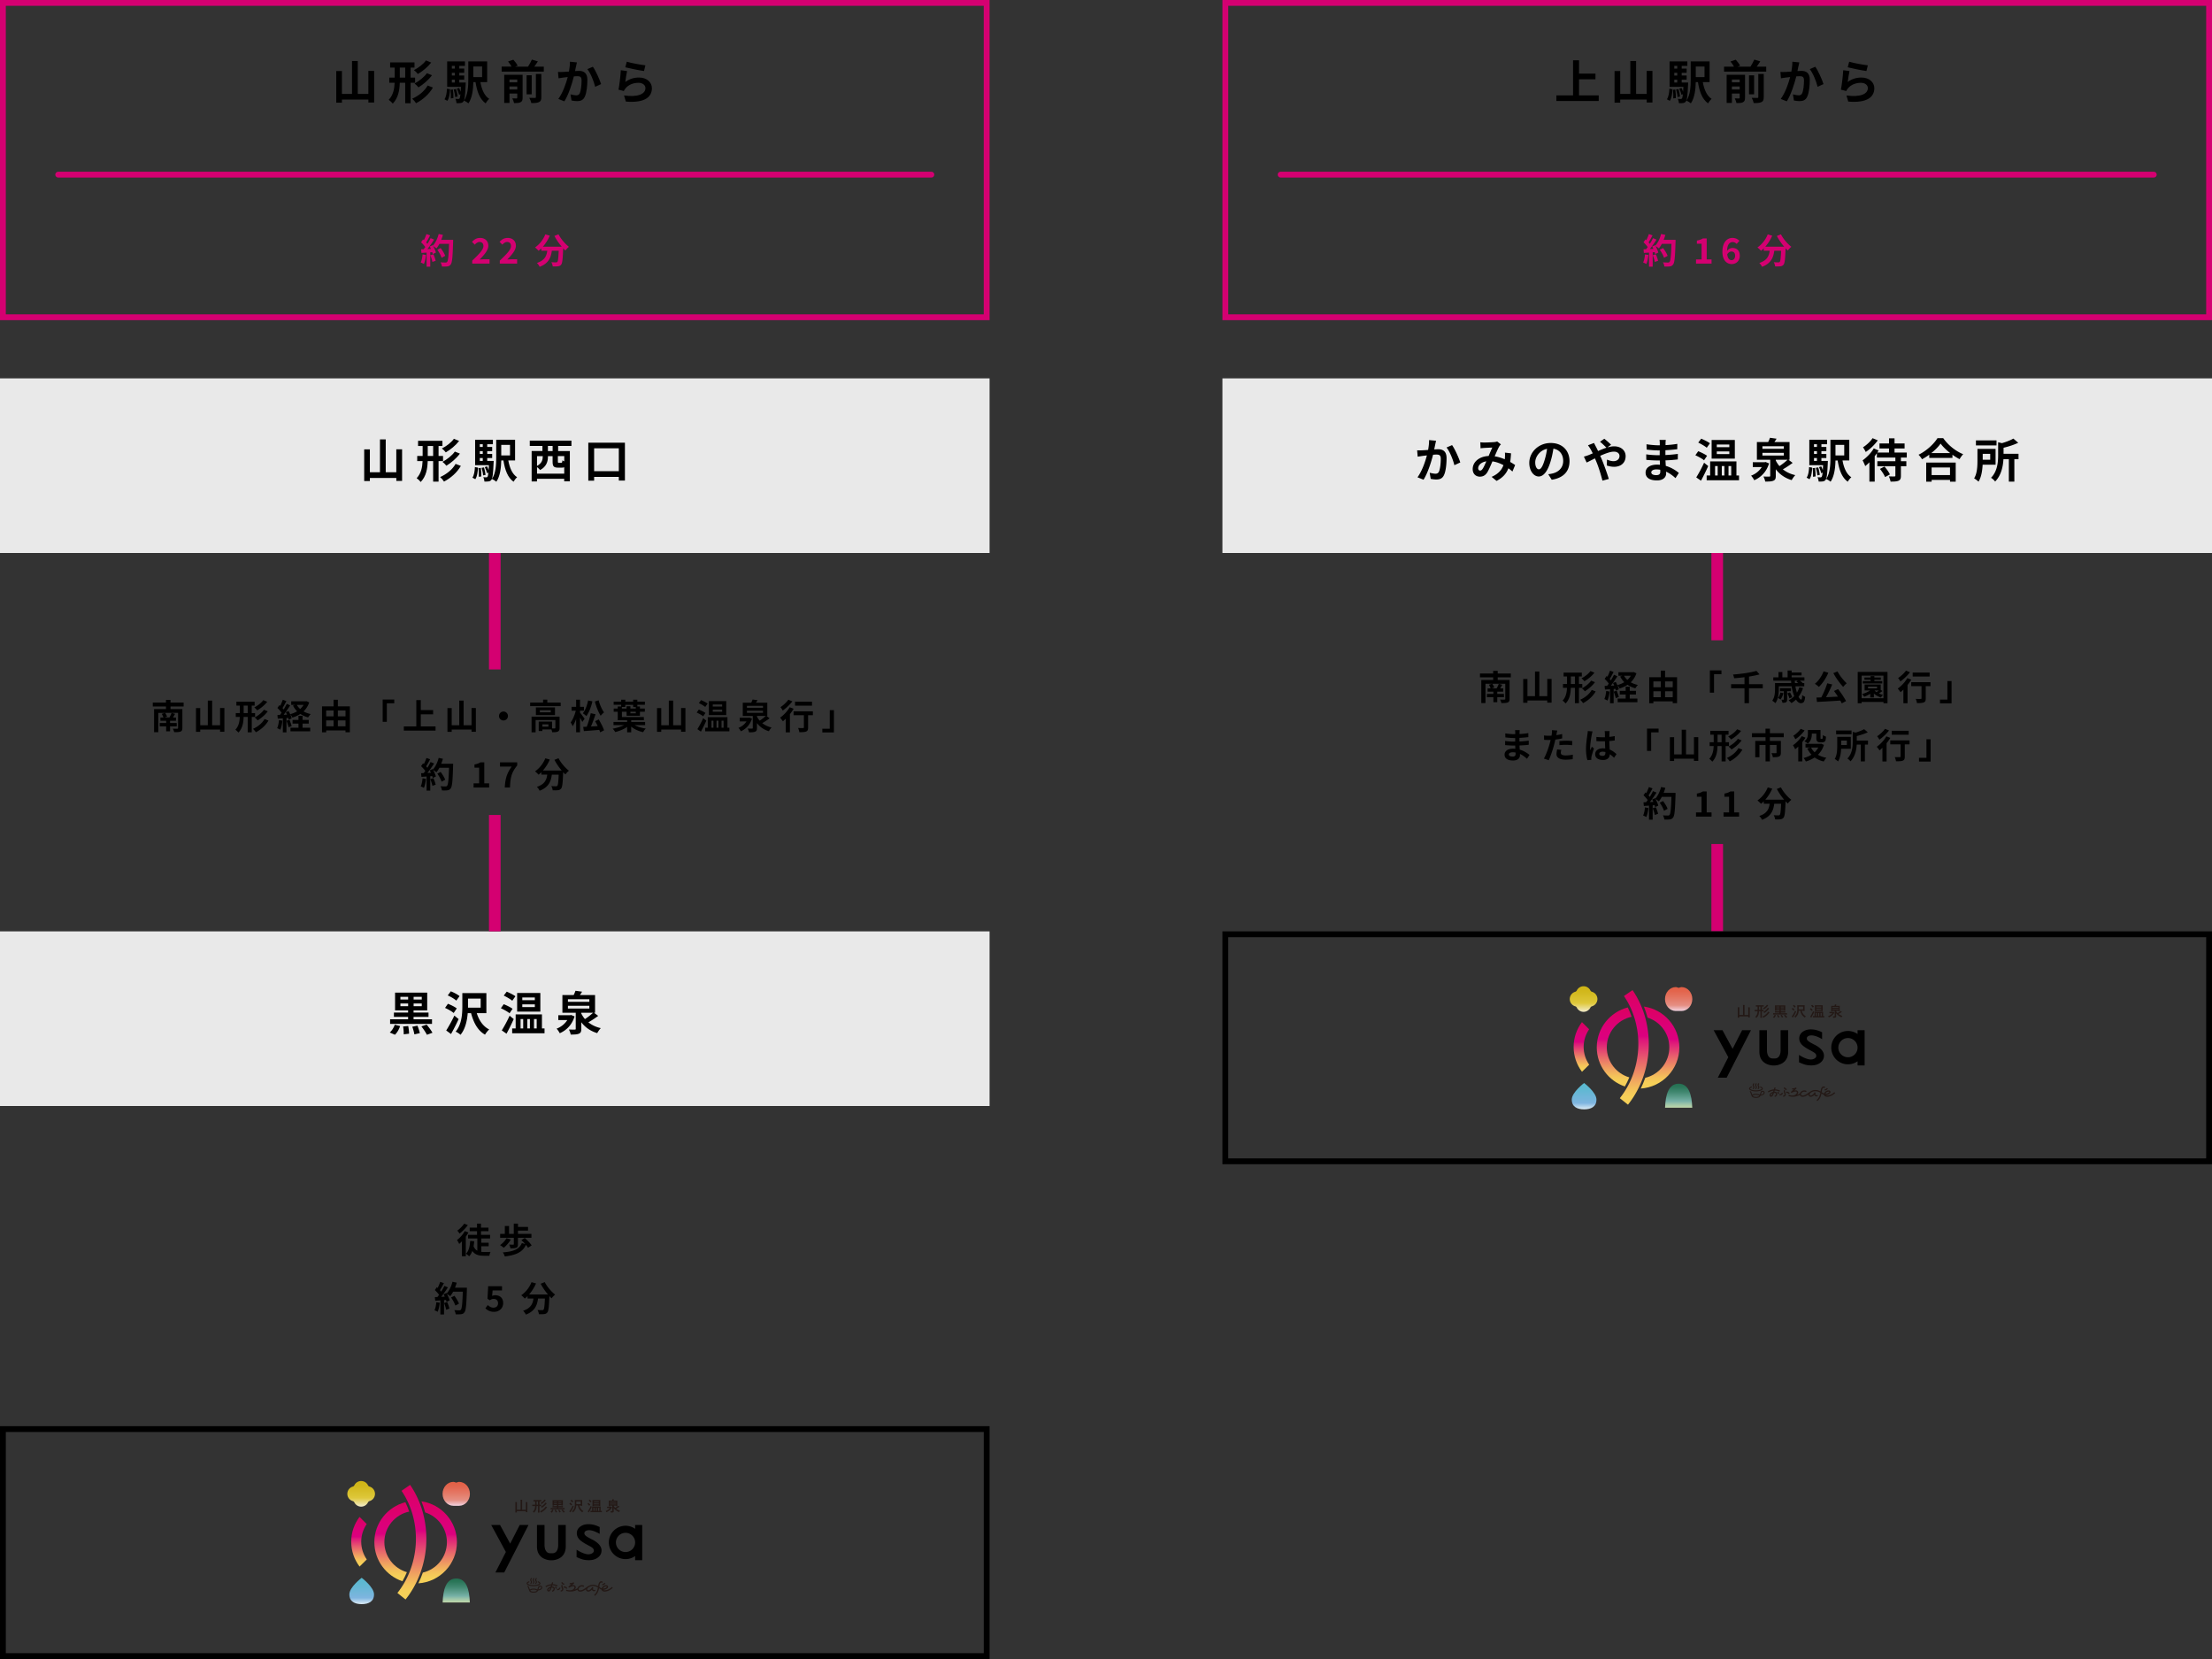 <svg id="_レイヤー_1" xmlns="http://www.w3.org/2000/svg" xmlns:xlink="http://www.w3.org/1999/xlink" viewBox="0 0 760 570"><rect x="0" y="0" width="760" height="570" fill="#333333" stroke="none"/><defs><linearGradient id="_名称未設定グラデーション_7" x1="570.37" y1="383.33" x2="570.37" y2="336.49" gradientUnits="userSpaceOnUse"><stop offset="0" stop-color="#f6d157"/><stop offset=".24" stop-color="#f6d058"/><stop offset=".28" stop-color="#f4c25a"/><stop offset=".34" stop-color="#ef9e61"/><stop offset=".43" stop-color="#e8646c"/><stop offset=".54" stop-color="#de157b"/><stop offset=".56" stop-color="#dc007f"/><stop offset=".65" stop-color="#dc0078"/><stop offset=".76" stop-color="#dc0067"/><stop offset=".88" stop-color="#dd004b"/><stop offset="1" stop-color="#de002b"/></linearGradient><linearGradient id="_名称未設定グラデーション_7-2" x1="554.62" y1="382.29" x2="554.62" y2="337.12" xlink:href="#_名称未設定グラデーション_7"/><linearGradient id="_名称未設定グラデーション_7-3" x1="561.52" y1="392.57" x2="561.52" y2="327.14" xlink:href="#_名称未設定グラデーション_7"/><linearGradient id="_名称未設定グラデーション_7-4" x1="543.34" y1="373.88" x2="543.34" y2="345.53" xlink:href="#_名称未設定グラデーション_7"/><linearGradient id="_名称未設定グラデーション_10" x1="576.76" y1="347.36" x2="576.76" y2="339.14" gradientUnits="userSpaceOnUse"><stop offset="0" stop-color="#f2d3e1"/><stop offset=".24" stop-color="#e58f83"/><stop offset=".54" stop-color="#e47764"/><stop offset=".82" stop-color="#e3654d"/><stop offset="1" stop-color="#e35f45"/></linearGradient><linearGradient id="_名称未設定グラデーション_9" x1="544.27" y1="381.15" x2="544.27" y2="372.1" gradientUnits="userSpaceOnUse"><stop offset="0" stop-color="#dcecf5"/><stop offset=".24" stop-color="#7fb5e0"/><stop offset=".35" stop-color="#77b5dc"/><stop offset=".75" stop-color="#60b8d2"/><stop offset="1" stop-color="#58b9cf"/></linearGradient><linearGradient id="_名称未設定グラデーション_8" x1="544.09" y1="347.65" x2="544.09" y2="338.85" gradientUnits="userSpaceOnUse"><stop offset="0" stop-color="#f2eccc"/><stop offset=".34" stop-color="#dfc83c"/><stop offset=".43" stop-color="#dbc434"/><stop offset=".78" stop-color="#d2b81d"/><stop offset="1" stop-color="#cfb415"/></linearGradient><linearGradient id="_名称未設定グラデーション_6" x1="576.76" y1="381.96" x2="576.76" y2="372.34" gradientUnits="userSpaceOnUse"><stop offset="0" stop-color="#d3e2ab"/><stop offset=".07" stop-color="#cddeaa"/><stop offset=".16" stop-color="#bcd5aa"/><stop offset=".26" stop-color="#a0c7a9"/><stop offset=".37" stop-color="#7ab3a8"/><stop offset=".37" stop-color="#78b2a8"/><stop offset=".47" stop-color="#66a495"/><stop offset=".7" stop-color="#418770"/><stop offset=".88" stop-color="#2b7659"/><stop offset="1" stop-color="#237051"/></linearGradient><linearGradient id="_名称未設定グラデーション_7-5" x1="150.37" y1="553.33" x2="150.37" y2="506.49" xlink:href="#_名称未設定グラデーション_7"/><linearGradient id="_名称未設定グラデーション_7-6" x1="134.62" y1="552.29" x2="134.62" y2="507.12" xlink:href="#_名称未設定グラデーション_7"/><linearGradient id="_名称未設定グラデーション_7-7" x1="141.52" y1="562.57" x2="141.52" y2="497.14" xlink:href="#_名称未設定グラデーション_7"/><linearGradient id="_名称未設定グラデーション_7-8" x1="123.34" y1="543.88" x2="123.34" y2="515.53" xlink:href="#_名称未設定グラデーション_7"/><linearGradient id="_名称未設定グラデーション_10-2" x1="156.76" y1="517.36" x2="156.76" y2="509.14" xlink:href="#_名称未設定グラデーション_10"/><linearGradient id="_名称未設定グラデーション_9-2" x1="124.27" y1="551.15" x2="124.27" y2="542.1" xlink:href="#_名称未設定グラデーション_9"/><linearGradient id="_名称未設定グラデーション_8-2" x1="124.09" y1="517.65" x2="124.09" y2="508.85" xlink:href="#_名称未設定グラデーション_8"/><linearGradient id="_名称未設定グラデーション_6-2" x1="156.76" y1="551.96" x2="156.76" y2="542.34" xlink:href="#_名称未設定グラデーション_6"/><style>.cls-1,.cls-3,.cls-4{fill:none}.cls-16{fill:#e9e9e9}.cls-17{fill:#d40071}.cls-18{fill:#231815}.cls-3,.cls-4{stroke-linejoin:round;stroke:#d40071}.cls-3{stroke-linecap:round;stroke-width:2px}.cls-4{stroke-width:4px}</style></defs><path stroke-linejoin="round" stroke-linecap="round" stroke-width="2" stroke="#000" fill="none" d="M-120-4060H880V750H-120z"/><path class="cls-17" d="M338 2v106H2V2h336m2-2H0v110h340V0z"/><path d="M128.55 24.36v10.87h-1.98v-1.01h-9.09v1.06h-1.95V24.4h1.95v7.86h3.47v-11.3h1.98v11.3h3.63v-7.89h1.98zm12.53 4.07v7.04h-1.86v-7.04h-1.87c-.08 2.61-.51 5.2-2.4 7.17-.29-.38-.96-1.02-1.39-1.31 1.54-1.63 1.94-3.71 2.03-5.86h-1.84v-1.76h1.86v-3.44h-1.57v-1.78h8.37v1.78h-1.33v3.44h1.54v1.76h-1.54zm-1.86-1.76v-3.44h-1.86v3.44h1.86zm9.52 3.41c-1.34 2.32-3.46 4.16-5.79 5.38-.3-.5-.85-1.15-1.33-1.55 2.13-.94 4.23-2.56 5.31-4.53l1.81.7zm-.59-8.59c-1.22 1.58-2.94 2.98-4.59 3.94-.29-.42-.85-.99-1.34-1.34 1.47-.74 3.22-2.03 4.13-3.33l1.81.74zm.26 4.37c-1.22 1.65-2.99 3.15-4.64 4.16-.3-.4-.85-.96-1.33-1.33 1.49-.8 3.3-2.18 4.23-3.54l1.75.7zm4.31 8.25c.58-.85.78-2.23.85-3.63l1.06.19c-.1 1.5-.26 3.04-.93 3.97l-.98-.53zm7.3-5.75l-.03.64c-.16 3.84-.35 5.36-.74 5.84-.29.37-.56.5-.96.56-.34.06-.86.06-1.44.05-.03-.46-.18-1.09-.4-1.49.45.05.82.05 1.01.05s.32-.03.43-.19c.13-.16.22-.58.32-1.44l-.5.19c-.1-.58-.42-1.42-.74-2.08l.77-.26c.19.4.4.86.54 1.3.03-.48.06-1.04.1-1.7h-4.74v-8.74h6.11v1.54h-1.95v.93h1.7V25h-1.7v.95h1.7v1.42h-1.7v.99h2.21zm-4.42 2.39c.14.93.22 2.16.18 2.95l-.88.11c.05-.8 0-2.02-.11-2.96l.82-.1zm-.35-8.12v.93h1.02v-.93h-1.02zm1.02 2.37h-1.02v.95h1.02V25zm-1.02 3.36h1.02v-.99h-1.02v.99zm1.44 2.23c.27.82.48 1.87.54 2.58l-.85.16c-.03-.69-.26-1.76-.5-2.59l.8-.14zm8.36-2.38c.46 2.53 1.36 4.69 3.03 5.76-.42.35-.98 1.06-1.23 1.54-2.02-1.46-2.95-4.03-3.47-7.3h-.75c-.05 2.42-.37 5.38-1.68 7.3-.3-.29-1.1-.77-1.52-.94 1.36-2.03 1.47-5.01 1.47-7.33v-6.15h6.48v7.12h-2.32zm-2.42-5.36v3.63h3.01v-3.63h-3.01zm24.21.04v1.71h-14.49v-1.71h3.41c-.29-.54-.75-1.23-1.2-1.76l1.81-.62c.58.61 1.22 1.47 1.49 2.08l-.88.3h4.45c.48-.74.99-1.68 1.31-2.42l2.06.61c-.38.62-.82 1.25-1.22 1.81h3.25zm-7.28 10.69c0 .82-.16 1.26-.7 1.54-.51.27-1.25.3-2.23.3-.1-.48-.37-1.18-.61-1.62.59.03 1.23.03 1.44.02.19 0 .26-.06.26-.26v-1.42h-2.67v3.23h-1.81V25.7h6.32v7.88zm-4.51-6.27v.99h2.67v-.99h-2.67zm2.67 3.44v-1.04h-2.67v1.04h2.67zm4.96 1.65h-1.75v-6.53h1.75v6.53zm1.44-6.98h1.87v7.96c0 .94-.18 1.41-.82 1.71-.61.29-1.47.34-2.62.32-.1-.51-.4-1.3-.69-1.79.82.03 1.65.03 1.92.02.26 0 .34-.06.34-.29v-7.92zm13.79-2.66c-.11.48-.22 1.07-.34 1.65.53-.03 1.01-.06 1.34-.06 1.7 0 2.9.75 2.9 3.06 0 1.89-.22 4.48-.91 5.87-.53 1.12-1.42 1.47-2.62 1.47-.62 0-1.38-.11-1.92-.22l-.35-2.11c.62.18 1.54.34 1.97.34.53 0 .94-.16 1.2-.69.43-.91.64-2.85.64-4.43 0-1.28-.54-1.46-1.55-1.46-.26 0-.66.03-1.1.06-.61 2.43-1.79 6.23-3.26 8.58l-2.08-.83c1.55-2.1 2.66-5.33 3.23-7.52-.58.06-1.07.13-1.38.16-.45.08-1.3.19-1.78.27l-.19-2.18c.58.05 1.12.02 1.71 0 .5-.02 1.25-.06 2.06-.13.22-1.22.35-2.38.34-3.39l2.39.24c-.1.42-.21.93-.29 1.33zm8.61 6.13l-2.03.94c-.42-1.78-1.55-4.67-2.69-6.08l1.9-.82c.99 1.38 2.34 4.43 2.82 5.96zm8.31-.73c1.46-1.06 3.04-1.52 4.72-1.52 2.8 0 4.43 1.73 4.43 3.67 0 2.91-2.31 5.15-8.96 4.59l-.61-2.1c4.8.66 7.35-.51 7.35-2.54 0-1.04-.99-1.81-2.38-1.81-1.81 0-3.44.67-4.45 1.89-.29.35-.45.61-.59.93l-1.84-.46c.32-1.57.69-4.71.8-6.69l2.15.3c-.21.88-.5 2.83-.61 3.75zm6.92-5.71l-.48 1.95c-1.62-.21-5.19-.96-6.43-1.28l.51-1.92c1.52.48 5.01 1.09 6.4 1.25z"/><path class="cls-16" d="M0 130h340v60H0z"/><path d="M138.15 154.36v10.87h-1.98v-1.01h-9.09v1.06h-1.95V154.4h1.95v7.86h3.47v-11.3h1.98v11.3h3.63v-7.89h1.98zm12.53 4.07v7.04h-1.86v-7.04h-1.87c-.08 2.61-.51 5.2-2.4 7.17-.29-.38-.96-1.02-1.39-1.31 1.54-1.63 1.94-3.71 2.03-5.86h-1.84v-1.76h1.86v-3.44h-1.57v-1.78h8.37v1.78h-1.33v3.44h1.54v1.76h-1.54zm-1.86-1.76v-3.44h-1.86v3.44h1.86zm9.52 3.41c-1.34 2.32-3.46 4.16-5.79 5.38-.3-.5-.85-1.15-1.33-1.55 2.13-.94 4.23-2.56 5.31-4.53l1.81.7zm-.59-8.59c-1.22 1.58-2.95 2.98-4.59 3.94-.29-.42-.85-.99-1.34-1.34 1.47-.74 3.22-2.03 4.13-3.33l1.81.74zm.26 4.37c-1.22 1.65-2.99 3.15-4.64 4.16-.3-.4-.85-.96-1.33-1.33 1.49-.8 3.3-2.18 4.23-3.54l1.74.7zm4.31 8.25c.58-.85.78-2.23.85-3.63l1.06.19c-.1 1.5-.26 3.04-.93 3.97l-.98-.53zm7.3-5.75l-.03.64c-.16 3.84-.35 5.36-.74 5.84-.29.37-.56.5-.96.56-.34.06-.86.06-1.44.05-.03-.46-.18-1.09-.4-1.49.45.05.82.05 1.01.05s.32-.03.43-.19c.13-.16.22-.58.32-1.44l-.5.19c-.1-.58-.42-1.42-.74-2.08l.77-.26c.19.4.4.86.54 1.3.03-.48.06-1.04.1-1.7h-4.74v-8.74h6.11v1.54h-1.95v.93h1.7V155h-1.7v.95h1.7v1.42h-1.7v.99h2.21zm-4.42 2.39c.14.93.22 2.16.18 2.95l-.88.11c.05-.8 0-2.02-.11-2.96l.82-.1zm-.35-8.12v.93h1.02v-.93h-1.02zm1.02 2.37h-1.02v.95h1.02V155zm-1.02 3.36h1.02v-.99h-1.02v.99zm1.44 2.23c.27.82.48 1.87.54 2.58l-.85.16c-.03-.69-.26-1.76-.5-2.59l.8-.14zm8.35-2.38c.46 2.53 1.36 4.69 3.03 5.76-.42.35-.98 1.06-1.23 1.54-2.02-1.46-2.94-4.03-3.47-7.3h-.75c-.05 2.42-.37 5.38-1.68 7.3-.3-.29-1.1-.77-1.52-.94 1.36-2.03 1.47-5.01 1.47-7.33v-6.15h6.48v7.12h-2.32zm-2.42-5.36v3.63h3.01v-3.63h-3.01zm19.54.38v1.75h4.03v10.4h-1.94v-.88h-9.35v.91h-1.84v-10.44h3.71v-1.75h-4.35v-1.82h14.31v1.82h-4.58zm2.1 9.52v-2.21c-.22.1-.48.13-.8.13h-1.34c-1.55 0-1.86-.53-1.86-2.11v-1.84h-1.6v.18c0 1.58-.48 3.44-2.69 4.59-.19-.27-.67-.7-1.06-1.01v2.27h9.35zm-9.35-6.04v3.38c1.71-.94 1.97-2.16 1.97-3.23v-.14h-1.97zm5.36-3.49h-1.62v1.75h1.62v-1.75zm3.99 3.49h-2.19v1.83c0 .42.05.46.35.46h.82c.27 0 .34-.11.37-.83.16.13.4.24.66.35v-1.81zm20.85-4.62v13.03h-2.1v-1.26h-8.48v1.3h-2V152.1h12.58zm-2.1 9.8v-7.86h-8.48v7.86h8.48z"/><path class="cls-17" d="M146.36 87.62c-.12 1.13-.37 2.33-.72 3.09-.25-.16-.78-.41-1.09-.52.35-.71.54-1.77.64-2.78l1.18.2zm9.33-5.19s0 .48-.01.66c-.16 5.25-.32 7.15-.83 7.78-.34.46-.65.59-1.15.66-.43.07-1.18.06-1.87.04-.02-.41-.22-1.03-.48-1.44.76.07 1.44.07 1.76.07.23 0 .36-.05.5-.2.36-.37.54-2.12.67-6.21h-3.31c-.32.59-.66 1.12-1.02 1.55-.24-.22-.77-.58-1.13-.79.42.76.8 1.64.94 2.24l-1.08.5c-.04-.19-.1-.41-.17-.65l-.68.05v4.93h-1.26v-4.83l-1.77.12-.12-1.25.89-.04c.18-.23.37-.48.55-.74-.35-.52-.94-1.16-1.44-1.64l.67-.98c.1.08.19.17.29.25.34-.66.67-1.46.88-2.09l1.26.44c-.43.83-.92 1.75-1.36 2.42.16.17.3.35.42.5.43-.67.82-1.37 1.1-1.97l1.21.5c-.67 1.06-1.51 2.28-2.29 3.25l1.21-.05c-.13-.29-.28-.58-.42-.83l1.01-.44.08.14c.89-.95 1.6-2.48 1.98-3.99l1.46.31c-.16.59-.36 1.16-.59 1.71h4.09zm-6.78 4.92c.32.71.64 1.64.78 2.25l-1.13.4c-.1-.61-.41-1.58-.71-2.31l1.06-.34zm2.81 1.22c-.23-.76-.85-1.91-1.46-2.77l1.14-.58c.62.83 1.31 1.93 1.56 2.69l-1.24.66zm10.53.97c2.31-2.21 3.84-3.72 3.84-5 0-.88-.48-1.4-1.33-1.4-.65 0-1.18.43-1.63.92l-.96-.96c.82-.88 1.61-1.35 2.82-1.35 1.68 0 2.79 1.07 2.79 2.7 0 1.51-1.39 3.07-2.97 4.73.44-.05 1.03-.1 1.45-.1h1.94v1.49h-5.95v-1.02zm9.47 0c2.31-2.21 3.84-3.72 3.84-5 0-.88-.48-1.4-1.33-1.4-.65 0-1.18.43-1.63.92l-.96-.96c.82-.88 1.61-1.35 2.82-1.35 1.68 0 2.79 1.07 2.79 2.7 0 1.51-1.39 3.07-2.97 4.73.44-.05 1.03-.1 1.45-.1h1.94v1.49h-5.95v-1.02zm20.19-9.01c.76 1.52 2.25 3.26 3.56 4.27-.38.3-.94.88-1.21 1.28-.25-.23-.5-.49-.77-.77v.08c-.13 3.62-.28 5.04-.7 5.54-.3.38-.62.5-1.09.56-.41.06-1.1.06-1.81.04-.02-.43-.22-1.03-.47-1.44.66.05 1.28.06 1.58.06.22 0 .35-.02.48-.17.24-.25.37-1.32.48-3.83h-2.36c-.3 2.3-1.08 4.35-4.19 5.52-.18-.41-.6-1-.95-1.32 2.71-.88 3.33-2.45 3.57-4.2H186v-.84c-.31.32-.64.61-.96.86-.26-.32-.88-.9-1.22-1.15 1.5-1.01 2.82-2.66 3.54-4.49l1.54.44c-.59 1.38-1.43 2.7-2.38 3.78H193a20.12 20.12 0 01-2.51-3.68l1.4-.56z"/><path class="cls-3" d="M20 60h300"/><path class="cls-16" d="M0 320h340v60H0z"/><path d="M133.92 354.74c.69-.58 1.36-1.63 1.71-2.66l1.84.45c-.34 1.09-1.01 2.27-1.78 2.99l-1.78-.78zm14.52-2.96h-14.41v-1.58h6.19v-.82h-4.88v-1.49h4.88v-.74h-4.48v-6.11h11.04v6.11h-4.69v.74h5.14v1.49h-5.14v.82h6.34v1.58zm-10.87-8.36h2.66v-.94h-2.66v.94zm2.66 2.29v-.94h-2.66v.94h2.66zm.02 6.82c.18.83.3 1.95.3 2.62l-1.84.22c.02-.69-.06-1.83-.21-2.69l1.74-.16zm3.17-.14c.34.82.69 1.89.82 2.58l-1.87.42c-.1-.67-.4-1.79-.72-2.62l1.78-.37zm1.49-9.91h-2.8v.94h2.8v-.94zm0 2.29h-2.8v.94h2.8v-.94zm1.68 7.28c.7.83 1.58 2 1.99 2.79l-1.91.69c-.35-.75-1.18-1.98-1.89-2.87l1.81-.61zm9.28-4c-.62-.56-1.94-1.3-2.96-1.75l.99-1.42c1.01.38 2.37 1.06 3.03 1.6l-1.06 1.57zm1.7 2.1c-.78 1.7-1.71 3.54-2.61 5.12l-1.65-1.22c.78-1.22 1.92-3.23 2.8-5.11l1.46 1.2zm-.8-6.35c-.59-.58-1.9-1.34-2.93-1.79l1.04-1.41c1.02.38 2.35 1.09 3.01 1.65l-1.12 1.55zm7.04 4.31c.77 2.46 2.16 4.55 4.27 5.59-.48.42-1.12 1.23-1.44 1.79-2.5-1.42-3.91-4.08-4.79-7.38h-1.15c-.21 2.54-.82 5.44-2.48 7.43-.34-.35-1.18-.88-1.67-1.09 2.11-2.48 2.3-6.13 2.3-8.76v-4.48h8.26v6.9h-3.31zm-3.01-1.89h4.35v-3.12h-4.35v3.12zm14.27 1.92c-.62-.53-1.95-1.26-2.98-1.73l.98-1.38c.99.38 2.35 1.06 3.04 1.57l-1.04 1.54zm1.44 1.99a78.38 78.38 0 01-2.48 5.03l-1.63-1.14c.78-1.22 1.86-3.2 2.69-5.04l1.42 1.15zm-.5-6.29c-.62-.54-1.94-1.3-2.93-1.78l1.02-1.34c.96.4 2.32 1.07 2.99 1.58l-1.09 1.54zm11.08 9.52v1.65h-11.12v-1.65h1.2v-4.83h9.03v4.83h.9zm-1.44-5.79h-7.97v-6.4h7.97v6.4zm-6.79 5.79h.9v-3.23h-.9v3.23zm4.9-10.64h-4.31v.93h4.31v-.93zm0 2.37h-4.31v.93h4.31v-.93zm-2.59 5.04v3.23h.9v-3.23h-.9zm2.3 0v3.23h.93v-3.23h-.93zm13.94-.92c-.85 2.83-2.71 4.75-5.09 5.79-.22-.45-.7-1.18-1.09-1.57 1.52-.56 2.85-1.63 3.68-2.96h-3.09v-1.66h4.07l.32-.08 1.2.48zm8.12-.18c-1.04.78-2.29 1.62-3.38 2.22 1.17.93 2.59 1.62 4.27 2-.42.42-.96 1.2-1.23 1.71-2.32-.69-4.13-1.97-5.47-3.73v2.29c0 .93-.18 1.38-.85 1.65-.66.27-1.57.29-2.79.29-.08-.51-.35-1.23-.61-1.73.8.03 1.75.03 1.99.02.29 0 .35-.05.35-.27v-5.52h-4.58v-6.08h3.87c.26-.5.48-1.04.62-1.47l2.27.32c-.24.4-.5.8-.74 1.15h5.2v6.08h-.37l1.42 1.07zm-10.4-4.82h7.36v-.9h-7.36v.9zm0 2.31h7.36v-.94h-7.36v.94zm4.59 1.7c.34.69.75 1.33 1.26 1.92.98-.64 2.03-1.47 2.79-2.18h-4.05v.26zM58.59 242.73v.9h4.07v6.51c0 .7-.17 1.02-.66 1.22-.48.19-1.19.2-2.15.2-.07-.36-.29-.88-.47-1.21.59.04 1.33.04 1.52.02.22 0 .28-.06.28-.25v-5.19h-4.45c.26.4.54.91.67 1.28l-.91.3h1.81l-.08-.02c.26-.43.58-1.08.73-1.55l1.2.34c-.25.44-.49.88-.72 1.24h1.03v1.12h-2.03v.78h2.29v1.14h-2.29v1.7h-1.34v-1.7h-2.21v-1.14h2.21v-.78h-1.97v-1.12h1.04c-.12-.37-.37-.88-.59-1.26l1.09-.32h-2.28v6.63h-1.44v-7.94h4.08v-.9h-4.53v-1.33h4.53v-.91h1.56v.91h4.51v1.33h-4.51zm18.51.55v8.14h-1.49v-.76H68.8v.79h-1.46v-8.16h1.46v5.89h2.6v-8.47h1.49v8.47h2.72v-5.91h1.49zm9.4 3.05v5.28h-1.39v-5.28h-1.4c-.06 1.96-.38 3.9-1.8 5.37-.22-.29-.72-.77-1.04-.98 1.15-1.22 1.45-2.78 1.52-4.39h-1.38v-1.32h1.39v-2.58h-1.18v-1.33h6.27v1.33h-1v2.58h1.15v1.32h-1.15zm-1.39-1.32v-2.58h-1.39v2.58h1.39zm7.14 2.55c-1.01 1.74-2.59 3.12-4.34 4.03-.23-.37-.64-.86-1-1.16 1.6-.71 3.17-1.92 3.98-3.39l1.35.53zm-.44-6.44c-.91 1.19-2.21 2.23-3.44 2.95-.22-.31-.64-.74-1.01-1.01 1.1-.55 2.41-1.52 3.09-2.5l1.35.55zm.19 3.27c-.91 1.24-2.24 2.36-3.48 3.12-.23-.3-.64-.72-1-1 1.12-.6 2.47-1.63 3.17-2.65l1.31.53zm5.03 3.23c-.12 1.13-.37 2.33-.72 3.09-.25-.16-.78-.41-1.09-.52.35-.71.54-1.77.64-2.78l1.18.2zm9.22-6.3c-.43 1.27-1.1 2.29-1.96 3.11.72.41 1.55.72 2.46.91-.3.28-.68.82-.88 1.15-1.01-.28-1.91-.67-2.67-1.2-.82.54-1.74.95-2.73 1.26-.16-.32-.48-.85-.76-1.15.23.52.42 1.03.49 1.42l-1.01.46c-.04-.18-.08-.38-.16-.61l-.61.05v4.91h-1.24v-4.82l-1.74.11-.12-1.24.86-.04c.18-.23.37-.49.56-.77-.35-.52-.92-1.15-1.42-1.63l.68-.97c.08.07.18.16.28.24.34-.66.67-1.45.88-2.09l1.24.46c-.43.82-.91 1.74-1.34 2.41.16.17.29.34.41.48.41-.67.79-1.36 1.07-1.94l1.16.54c-.66 1.04-1.49 2.25-2.24 3.23l1.15-.05c-.13-.3-.28-.6-.42-.86l.95-.4c.19.34.38.72.55 1.1.86-.23 1.67-.56 2.39-1a7.882 7.882 0 01-1.42-1.96l.77-.25h-1.37v-1.22h4.97l.25-.06.96.43zm-6.79 6c.3.68.61 1.56.74 2.16l-1.06.38c-.11-.6-.42-1.52-.7-2.23l1.01-.31zm4.49 2.7h2.63v1.25H99.8v-1.25h2.75v-1.4h-2.04v-1.26h2.04v-1.43h1.4v1.43h2.13v1.26h-2.13v1.4zm-1.96-7.84c.29.53.68 1.01 1.15 1.43.47-.42.86-.9 1.18-1.43h-2.33zm18.22.5v8.91h-1.5v-.62h-6.64v.64h-1.43v-8.92h3.97v-2.27h1.48v2.27h4.13zm-8.14 1.44v2h2.54v-2h-2.54zm0 5.43h2.54v-2.04h-2.54v2.04zm4.02-5.43v2h2.63v-2h-2.63zm2.63 5.43v-2.04h-2.63v2.04h2.63zm16.74-9.21v1.29h-2.55V248h-1.43v-7.66h3.98zm14.19 9.24v1.44h-10.9v-1.44h4.29v-9.03h1.54v3.43h4.23v1.45h-4.23v4.15h5.07zm13.85-6.3v8.14h-1.49v-.76h-6.81v.79h-1.46v-8.16h1.46v5.89h2.6v-8.47h1.49v8.47h2.72v-5.91h1.49zm11.03 2.72c0 .84-.7 1.54-1.54 1.54s-1.54-.7-1.54-1.54.7-1.54 1.54-1.54 1.54.7 1.54 1.54zm18.11-4.6v1.21h-10.48v-1.21h4.44v-1.01h1.45v1.01h4.59zm-.38 8.69c0 .66-.13 1.04-.6 1.26-.44.22-1.08.23-1.94.23-.04-.28-.14-.65-.28-.96h-3.09v.54h-1.25v-3.23h4.58v2.33c.41.01.78.01.91 0 .18-.01.23-.05.23-.19v-2.67h-6.79v4.21h-1.39v-5.4h9.62v3.89zm-1.58-7.03v2.64h-6.55v-2.64h6.55zm-1.45.95h-3.74v.73h3.74v-.73zm-.8 4.87h-2.07v.78h2.07v-.78zm11.63-.83c-.17-.38-.47-.96-.77-1.5v5.04h-1.34v-4.57c-.35.98-.76 1.88-1.21 2.51-.13-.41-.44-.97-.67-1.32.73-.96 1.42-2.6 1.75-4.03h-1.44v-1.32h1.57v-2.46h1.34v2.46h1.34v1.32h-1.34v.66c.35.42 1.36 1.79 1.57 2.12l-.8 1.09zm3.48-7.08c-.43 1.93-1.18 3.86-2.08 5.07-.25-.26-.86-.76-1.21-.96.85-1.04 1.48-2.72 1.81-4.41l1.48.3zm2.18 6.21c.71 1.19 1.51 2.72 1.82 3.74l-1.35.7c-.06-.25-.16-.54-.28-.85-1.89.17-3.86.32-5.3.42l-.24-1.44c.36-.01.77-.04 1.22-.06.54-1.33 1.09-3.23 1.38-4.65l1.65.37c-.47 1.39-1.04 2.97-1.58 4.21.74-.05 1.54-.1 2.33-.14-.28-.59-.59-1.17-.89-1.7l1.24-.59zm-.04-6.56c.37 1.46 1.14 3.14 1.87 4.15-.37.25-.89.78-1.16 1.16-.79-1.22-1.55-3.15-2-4.91l1.3-.41zm12.36 8.52c1.02.56 2.45.98 3.85 1.18-.32.29-.71.85-.91 1.24-1.52-.32-3.01-1-4.11-1.9v1.94h-1.39v-1.85c-1.14.79-2.67 1.43-4.1 1.76-.2-.35-.59-.86-.88-1.15 1.34-.23 2.84-.67 3.91-1.22h-3.62v-1.09h4.69v-.59h-3.23v-2.93h-1.39v-1.09h1.39v-.71h1.18v-.58h-2.58v-1.09h2.58v-.66h1.42v.66h2.7v-.66h1.43v.66h2.6v1.09h-2.6v.59h.89v.7h1.69v1.09h-1.69v1.38h-4.58v-1.38h-1.61v1.82h7.54v1.1h-4.34v.59h4.77v1.09h-3.6zm-4.38-5.7h1.61v-.78h1.33v.78h1.85v-.5h-.91v-.78h-2.7v.73h-1.18v.55zm4.79 1.09h-1.85v.56h1.85v-.56zm17.05-1.25v8.14h-1.49v-.76h-6.81v.79h-1.46v-8.16h1.46v5.89h2.6v-8.47h1.49v8.47h2.72v-5.91h1.49zm6.1 2.83c-.47-.4-1.46-.95-2.23-1.29l.73-1.03c.74.29 1.76.79 2.28 1.17l-.78 1.15zm1.08 1.49a52.82 52.82 0 01-1.86 3.77l-1.22-.85c.59-.91 1.39-2.4 2.01-3.78l1.07.86zm-.37-4.71c-.47-.41-1.45-.97-2.19-1.33l.77-1.01c.72.3 1.74.8 2.24 1.19l-.82 1.15zm8.3 7.14v1.24h-8.33v-1.24h.9v-3.62h6.76v3.62h.67zm-1.08-4.34h-5.97v-4.8h5.97v4.8zm-5.08 4.34h.67v-2.42h-.67v2.42zm3.67-7.98h-3.23v.7h3.23v-.7zm0 1.78h-3.23v.7h3.23v-.7zm-1.94 3.78v2.42h.67v-2.42h-.67zm1.73 0v2.42h.7v-2.42h-.7zm10.44-.7c-.64 2.12-2.03 3.56-3.81 4.34-.17-.34-.53-.89-.82-1.18 1.14-.42 2.14-1.22 2.76-2.22h-2.31v-1.25h3.05l.24-.06.9.36zm6.08-.13c-.78.59-1.72 1.21-2.53 1.67.88.7 1.94 1.21 3.2 1.5-.31.31-.72.9-.92 1.28-1.74-.52-3.09-1.47-4.1-2.79v1.71c0 .7-.13 1.03-.64 1.24-.49.2-1.18.22-2.09.22-.06-.38-.26-.92-.46-1.29.6.02 1.31.02 1.49.01.22 0 .26-.04.26-.2v-4.14h-3.43v-4.56h2.9c.19-.37.36-.78.47-1.1l1.7.24c-.18.3-.37.6-.55.86h3.9v4.56h-.28l1.07.8zm-7.8-3.61h5.52v-.67h-5.52v.67zm0 1.73h5.52v-.71h-5.52v.71zm3.44 1.27c.25.52.56 1 .95 1.44.73-.48 1.52-1.1 2.09-1.63h-3.03v.19zm12.61-2.65c-.36.61-.8 1.24-1.28 1.84v6.26h-1.43v-4.69c-.34.32-.66.62-.98.89-.2-.29-.68-.94-.97-1.24 1.22-.84 2.53-2.23 3.3-3.59l1.37.53zm-.44-2.55c-.86 1.13-2.16 2.36-3.3 3.15-.18-.31-.54-.89-.79-1.16 1-.64 2.13-1.71 2.71-2.55l1.38.56zm7.05 4.77h-1.64v4.21c0 .77-.14 1.16-.67 1.38-.5.21-1.27.24-2.34.24-.06-.42-.24-1.03-.43-1.45.68.04 1.48.04 1.69.02.22 0 .3-.05.3-.23v-4.17h-3.54v-1.35h6.63v1.35zm-.3-3.3h-5.83v-1.36h5.83v1.36zm3.55 9.22v-1.29h2.55V244h1.43v7.66h-3.98zm-136.18 15.96c-.12 1.13-.37 2.33-.72 3.09-.25-.16-.78-.41-1.09-.52.35-.71.54-1.77.64-2.78l1.18.2zm9.33-5.19s0 .48-.01.66c-.16 5.25-.32 7.15-.83 7.78-.34.46-.65.59-1.15.66-.43.07-1.18.06-1.87.04-.02-.41-.22-1.03-.48-1.44.76.07 1.44.07 1.76.07.23 0 .36-.05.5-.2.36-.37.54-2.12.67-6.21h-3.31c-.32.59-.66 1.12-1.02 1.55-.24-.22-.77-.58-1.13-.79.42.76.8 1.64.94 2.24l-1.08.5c-.04-.19-.1-.41-.17-.65l-.68.05v4.93h-1.26v-4.83l-1.77.12-.12-1.25.89-.04c.18-.23.37-.48.55-.74-.35-.52-.94-1.16-1.44-1.64l.67-.98c.1.08.19.17.29.25.34-.66.67-1.46.88-2.09l1.26.44c-.43.83-.92 1.75-1.36 2.42.16.17.3.35.42.5.43-.67.82-1.37 1.1-1.97l1.21.5c-.67 1.06-1.51 2.28-2.29 3.25l1.21-.05c-.13-.29-.28-.58-.42-.83l1.01-.44.08.14c.89-.95 1.6-2.48 1.98-3.99l1.46.31c-.16.59-.36 1.16-.59 1.71h4.09zm-6.78 4.92c.32.71.64 1.64.78 2.25l-1.13.4c-.1-.61-.41-1.58-.71-2.31l1.06-.34zm2.81 1.22c-.23-.76-.85-1.91-1.46-2.77l1.14-.58c.62.83 1.31 1.93 1.56 2.69l-1.24.66zm11 .56h1.91v-5.38h-1.61v-1.09c.89-.17 1.5-.4 2.06-.74h1.31v7.22h1.67v1.43h-5.34v-1.43zm13.07-5.74h-3.99v-1.47h5.9V263c-2.01 2.46-2.34 4.2-2.48 7.57h-1.79c.16-2.99.71-4.87 2.36-7.17zm16.12-2.86c.76 1.52 2.25 3.26 3.56 4.27-.38.3-.94.88-1.21 1.28-.25-.23-.5-.49-.77-.77v.08c-.13 3.62-.28 5.04-.7 5.54-.3.38-.62.5-1.09.56-.41.06-1.1.06-1.81.04-.02-.43-.22-1.03-.47-1.44.66.05 1.28.06 1.58.06.22 0 .35-.02.48-.17.24-.25.37-1.32.48-3.83h-2.36c-.3 2.3-1.08 4.35-4.19 5.52-.18-.41-.6-1-.95-1.32 2.71-.88 3.33-2.45 3.57-4.2H186v-.84c-.31.32-.64.61-.96.86-.26-.32-.88-.9-1.22-1.15 1.5-1.01 2.82-2.66 3.54-4.49l1.54.44c-.59 1.38-1.43 2.7-2.38 3.78H193a20.12 20.12 0 01-2.51-3.68l1.4-.56z"/><path class="cls-4" d="M170 190v40m0 50v40"/><path d="M160.94 423.44c-.25.49-.55.97-.9 1.44v6.74h-1.33v-5.12c-.31.32-.62.62-.94.89-.13-.31-.53-1.03-.76-1.33 1.02-.76 2.06-1.92 2.67-3.07l1.25.46zm-.2-2.52c-.74 1.03-1.86 2.2-2.85 2.92-.18-.29-.54-.78-.76-1.03.86-.6 1.86-1.61 2.35-2.39l1.26.5zm4.63 9.19c.3.04.6.05.91.05.38 0 1.75 0 2.27-.02-.19.31-.36.94-.41 1.31h-1.98c-1.65 0-2.96-.34-3.89-1.64-.25.73-.61 1.33-1.08 1.83-.22-.23-.79-.71-1.1-.89.98-.95 1.34-2.53 1.45-4.39l1.39.11c-.05.61-.12 1.18-.22 1.72.31.75.74 1.23 1.29 1.52v-4.19h-3.19v-1.26h3.09V423h-2.53v-1.22h2.53v-1.37h1.36v1.37h2.57V423h-2.57v1.26h3.12v1.26h-3.02v1.45h2.54v1.22h-2.54v1.92zm10.14-4.24c-.61 1.07-1.58 2.16-2.44 2.84-.29-.28-.92-.72-1.27-.92.86-.56 1.73-1.49 2.23-2.37l1.48.46zm1.02-.6h-4.69v-1.34h1.61v-2.71h1.45v2.71h1.62v-3.51h1.45v1.13h3.45v1.27h-3.45v1.12h4.62v1.34h-4.64v2.23c0 .65-.13 1.01-.6 1.2-.48.19-1.12.19-1.98.19-.06-.38-.25-.92-.43-1.28.53.02 1.19.02 1.36.02.18-.01.24-.05.24-.17v-2.19zm4.88 3.45c-.16-.29-.41-.65-.71-1.01-1.2 2.6-3.54 3.53-7.27 3.98-.12-.46-.4-1.03-.68-1.39 3.43-.25 5.58-.96 6.56-3.2l1.15.32c-.42-.47-.89-.95-1.32-1.33l1.16-.73c.86.73 1.91 1.79 2.36 2.54l-1.26.82zm-30.32 18.9c-.12 1.13-.37 2.33-.72 3.09-.25-.16-.78-.41-1.09-.52.35-.71.54-1.77.64-2.78l1.17.2zm9.33-5.19s0 .48-.01.66c-.16 5.25-.32 7.15-.83 7.78-.34.46-.65.59-1.15.66-.43.07-1.18.06-1.87.04-.02-.41-.22-1.03-.48-1.44.76.07 1.44.07 1.76.07.23 0 .36-.05.5-.2.36-.37.54-2.12.67-6.21h-3.31c-.32.59-.66 1.12-1.02 1.55-.24-.22-.77-.58-1.13-.79.42.76.8 1.64.94 2.24l-1.08.5c-.04-.19-.1-.41-.17-.65l-.68.05v4.93h-1.26v-4.83l-1.77.12-.12-1.25.89-.04c.18-.23.37-.48.55-.74-.35-.52-.94-1.16-1.44-1.64l.67-.98c.1.08.19.17.29.25.34-.66.67-1.46.88-2.09l1.26.44c-.43.83-.92 1.75-1.35 2.42.16.17.3.35.42.5.43-.67.82-1.37 1.1-1.97l1.21.5c-.67 1.06-1.51 2.28-2.29 3.25l1.21-.05c-.13-.29-.28-.58-.42-.83l1.01-.44.08.14c.89-.95 1.6-2.48 1.98-3.99l1.46.31c-.16.59-.36 1.16-.59 1.71h4.09zm-6.78 4.92c.32.71.64 1.64.78 2.25l-1.13.4c-.1-.61-.41-1.58-.71-2.31l1.06-.34zm2.81 1.22c-.23-.76-.85-1.91-1.46-2.77l1.14-.58c.62.83 1.31 1.93 1.56 2.69l-1.24.66zm10.33.95l.82-1.13c.5.49 1.13.9 1.95.9.92 0 1.57-.54 1.57-1.51s-.6-1.5-1.5-1.5c-.53 0-.82.13-1.33.47l-.8-.52.24-4.32h4.75v1.47h-3.23l-.17 1.88c.36-.16.66-.24 1.07-.24 1.49 0 2.73.84 2.73 2.69s-1.46 3.01-3.11 3.01c-1.4 0-2.34-.55-3-1.21zm20.39-8.99c.76 1.52 2.25 3.26 3.56 4.27-.38.3-.94.88-1.21 1.28-.25-.23-.5-.49-.77-.77v.08c-.13 3.62-.28 5.04-.7 5.54-.3.38-.62.5-1.09.56-.41.06-1.1.06-1.81.04-.02-.43-.22-1.03-.47-1.44.66.05 1.28.06 1.58.06.22 0 .35-.02.48-.17.24-.25.37-1.32.48-3.83h-2.36c-.3 2.3-1.08 4.35-4.19 5.52-.18-.41-.6-1-.95-1.32 2.71-.88 3.33-2.45 3.57-4.2h-2.03v-.84c-.31.32-.64.61-.96.86-.26-.32-.88-.9-1.22-1.15 1.5-1.01 2.82-2.66 3.54-4.49l1.54.44c-.59 1.38-1.43 2.7-2.37 3.78h6.48a20.12 20.12 0 01-2.51-3.68l1.4-.56z"/><path d="M170 380v30m0 50v30" stroke-dasharray="0 4" stroke-width="4" stroke-linejoin="round" stroke="#d40071" fill="none"/><path class="cls-17" d="M758 2v106H422V2h336m2-2H420v110h340V0z"/><path d="M549.29 32.77v1.92h-14.55v-1.92h5.73V20.72h2.05v4.58h5.65v1.94h-5.65v5.54h6.77zm18.46-8.41v10.87h-1.98v-1.01h-9.09v1.06h-1.95V24.4h1.95v7.86h3.47v-11.3h1.99v11.3h3.63v-7.89h1.98zm4.97 9.75c.58-.85.78-2.23.85-3.63l1.06.19c-.1 1.5-.26 3.04-.93 3.97l-.98-.53zm7.3-5.75l-.03.64c-.16 3.84-.35 5.36-.74 5.84-.29.37-.56.5-.96.56-.34.06-.86.06-1.44.05-.03-.46-.18-1.09-.4-1.49.45.05.82.05 1.01.05s.32-.03.43-.19c.13-.16.22-.58.32-1.44l-.5.19c-.1-.58-.42-1.42-.74-2.08l.77-.26c.19.4.4.86.54 1.3.03-.48.06-1.04.1-1.7h-4.74v-8.74h6.11v1.54h-1.95v.93h1.7V25h-1.7v.95h1.7v1.42h-1.7v.99h2.21zm-4.42 2.39c.14.93.22 2.16.18 2.95l-.88.11c.05-.8 0-2.02-.11-2.96l.82-.1zm-.35-8.12v.93h1.02v-.93h-1.02zm1.02 2.37h-1.02v.95h1.02V25zm-1.02 3.36h1.02v-.99h-1.02v.99zm1.44 2.23c.27.82.48 1.87.54 2.58l-.85.16c-.03-.69-.26-1.76-.5-2.59l.8-.14zm8.36-2.38c.46 2.53 1.36 4.69 3.03 5.76-.42.35-.98 1.06-1.23 1.54-2.02-1.46-2.95-4.03-3.47-7.3h-.75c-.05 2.42-.37 5.38-1.68 7.3-.3-.29-1.1-.77-1.52-.94 1.36-2.03 1.47-5.01 1.47-7.33v-6.15h6.48v7.12h-2.32zm-2.42-5.36v3.63h3.01v-3.63h-3.01zm24.21.04v1.71h-14.49v-1.71h3.41c-.29-.54-.75-1.23-1.2-1.76l1.81-.62c.58.61 1.22 1.47 1.49 2.08l-.88.3h4.45c.48-.74.99-1.68 1.31-2.42l2.06.61c-.38.62-.82 1.25-1.22 1.81h3.25zm-7.28 10.69c0 .82-.16 1.26-.7 1.54-.51.27-1.25.3-2.23.3-.1-.48-.37-1.18-.61-1.62.59.03 1.23.03 1.44.02.19 0 .26-.06.26-.26v-1.42h-2.67v3.23h-1.81V25.7h6.32v7.88zm-4.51-6.27v.99h2.67v-.99h-2.67zm2.67 3.44v-1.04h-2.67v1.04h2.67zm4.96 1.65h-1.75v-6.53h1.75v6.53zm1.44-6.98h1.87v7.96c0 .94-.18 1.41-.82 1.71-.61.29-1.47.34-2.62.32-.1-.51-.4-1.3-.69-1.79.82.03 1.65.03 1.92.02.26 0 .34-.06.34-.29v-7.92zm13.79-2.66c-.11.48-.22 1.07-.34 1.65.53-.03 1.01-.06 1.34-.06 1.7 0 2.9.75 2.9 3.06 0 1.89-.22 4.48-.91 5.87-.53 1.12-1.42 1.47-2.62 1.47-.62 0-1.38-.11-1.92-.22l-.35-2.11c.62.18 1.54.34 1.97.34.53 0 .94-.16 1.2-.69.43-.91.64-2.85.64-4.43 0-1.28-.54-1.46-1.55-1.46-.26 0-.66.03-1.1.06-.61 2.43-1.79 6.23-3.26 8.58l-2.08-.83c1.55-2.1 2.66-5.33 3.23-7.52-.58.06-1.07.13-1.38.16-.45.08-1.3.19-1.78.27l-.19-2.18c.58.05 1.12.02 1.71 0 .5-.02 1.25-.06 2.06-.13.22-1.22.35-2.38.34-3.39l2.39.24c-.1.42-.21.93-.29 1.33zm8.61 6.13l-2.03.94c-.42-1.78-1.55-4.67-2.69-6.08l1.9-.82c.99 1.38 2.34 4.43 2.82 5.96zm8.31-.73c1.46-1.06 3.04-1.52 4.72-1.52 2.8 0 4.43 1.73 4.43 3.67 0 2.91-2.31 5.15-8.96 4.59l-.61-2.1c4.8.66 7.35-.51 7.35-2.54 0-1.04-.99-1.81-2.38-1.81-1.81 0-3.44.67-4.45 1.89-.29.35-.45.61-.59.93l-1.84-.46c.32-1.57.69-4.71.8-6.69l2.15.3c-.21.88-.5 2.83-.61 3.75zm6.92-5.71l-.48 1.95c-1.62-.21-5.19-.96-6.43-1.28l.51-1.92c1.52.48 5.01 1.09 6.4 1.25z"/><path class="cls-16" d="M420 130h340v60H420z"/><path d="M493.11 152.76c-.11.48-.22 1.07-.34 1.65.53-.03 1.01-.06 1.34-.06 1.7 0 2.9.75 2.9 3.06 0 1.89-.22 4.48-.91 5.87-.53 1.12-1.42 1.47-2.62 1.47-.62 0-1.38-.11-1.92-.22l-.35-2.11c.62.18 1.54.34 1.97.34.53 0 .94-.16 1.2-.69.43-.91.64-2.85.64-4.43 0-1.28-.54-1.46-1.55-1.46-.26 0-.66.03-1.1.06-.61 2.43-1.79 6.23-3.27 8.58l-2.08-.83c1.55-2.1 2.66-5.33 3.23-7.52-.58.06-1.07.13-1.38.16-.45.08-1.3.19-1.78.27l-.19-2.18c.58.05 1.12.02 1.71 0 .5-.02 1.25-.06 2.06-.13.22-1.22.35-2.38.34-3.39l2.39.24c-.1.42-.21.93-.29 1.33zm8.61 6.13l-2.03.94c-.42-1.78-1.55-4.67-2.69-6.08l1.9-.82c.99 1.38 2.34 4.43 2.82 5.96zm8.23-6.85c.91 0 2.61-.08 3.36-.14.4-.02.82-.11 1.09-.22l1.28.99c-.22.24-.42.45-.54.67-.42.69-1.02 2.08-1.6 3.44 1.25.19 2.43.58 3.47 1.02.02-.19.03-.37.05-.54.05-.62.05-1.26 0-1.75l2.1.24c-.06 1.07-.14 2.06-.3 2.96.67.38 1.25.75 1.71 1.07l-.93 2.23a18.1 18.1 0 00-1.38-1.12c-.7 1.81-1.92 3.22-4.07 4.34l-1.7-1.39c2.42-1.04 3.54-2.56 4.07-4.02-1.14-.62-2.42-1.1-3.79-1.3-.58 1.36-1.25 2.96-1.81 3.84-.64.96-1.41 1.41-2.5 1.41-1.41 0-2.47-.98-2.47-2.59 0-2.48 2.26-4.37 5.47-4.51.45-1.06.91-2.14 1.28-2.9-.64.03-2.02.08-2.75.13-.32.02-.88.06-1.3.13l-.08-2.07c.43.05.98.08 1.33.08zm-1.41 9.64c.32 0 .54-.16.83-.56.42-.59.85-1.6 1.3-2.61-1.79.27-2.8 1.36-2.8 2.37 0 .53.3.8.67.8zm24.6 3.15l-1.2-1.9c.61-.06 1.06-.16 1.49-.26 2.05-.48 3.65-1.95 3.65-4.29 0-2.21-1.2-3.86-3.36-4.23-.22 1.36-.5 2.83-.96 4.34-.96 3.23-2.34 5.22-4.08 5.22s-3.25-1.95-3.25-4.66c0-3.7 3.2-6.85 7.35-6.85s6.47 2.75 6.47 6.24-2.06 5.76-6.1 6.39zm-4.4-3.58c.67 0 1.3-1.01 1.95-3.17.37-1.18.67-2.55.85-3.87-2.64.54-4.07 2.88-4.07 4.64 0 1.62.64 2.4 1.26 2.4zm17.05-4.88c.46-.19.96-.4 1.44-.61-.22-.48-.46-.94-.7-1.36-.22-.4-.62-.99-.94-1.41l2.08-.8c.14.29.46.94.64 1.25.24.46.5.98.75 1.52.98-.43 1.95-.83 2.88-1.14-.58-.59-1.6-1.58-2.21-2.05l1.47-1.02c.58.43 1.78 1.47 2.32 2.05l-1.26.93c.8-.24 1.58-.38 2.3-.38 2.48 0 3.97 1.5 3.97 3.36 0 2.24-1.54 3.67-3.99 3.67-.86 0-1.86-.22-2.47-.45l.05-2.02c.72.3 1.52.54 2.22.54 1.2 0 2.08-.66 2.08-1.81 0-.82-.72-1.47-1.92-1.47s-2.99.66-4.71 1.44c.16.34.3.67.45.99.75 1.74 1.98 5.17 2.51 6.96l-2.19.58c-.5-2.02-1.33-4.72-2.15-6.66-.14-.34-.29-.67-.43-.99-1.15.58-2.16 1.12-2.85 1.42l-.94-2.03c.62-.16 1.33-.4 1.58-.51zm26.47-4.1c-.02.16-.02.4-.02.66 1.31-.06 2.64-.19 4.05-.43l-.02 1.84c-1.06.13-2.51.27-4.07.35v1.65c1.62-.08 2.98-.21 4.27-.38l-.02 1.89c-1.44.16-2.69.27-4.23.32.03.61.06 1.26.11 1.9 2.02.58 3.55 1.65 4.48 2.42l-1.15 1.79c-.86-.8-1.95-1.65-3.23-2.23.02.22.02.42.02.59 0 1.36-1.04 2.42-3.15 2.42-2.56 0-3.91-.98-3.91-2.67s1.49-2.75 3.95-2.75c.34 0 .67.02.99.05-.03-.5-.05-1.01-.06-1.49h-.83c-.93 0-2.75-.08-3.81-.21l-.02-1.89c1.04.19 3.01.3 3.86.3h.77c0-.53 0-1.1.02-1.65h-.59c-1.01 0-2.87-.14-3.92-.29l-.05-1.82c1.15.19 2.98.35 3.95.35h.62v-.75c0-.3-.03-.8-.1-1.1h2.16c-.05.32-.08.72-.1 1.14zm-3.23 10.98c.85 0 1.41-.24 1.41-1.17 0-.18 0-.4-.02-.69-.43-.06-.86-.11-1.31-.11-1.14 0-1.76.45-1.76.99 0 .61.58.98 1.68.98zm16.44-5.11c-.62-.53-1.95-1.26-2.98-1.73l.98-1.38c.99.38 2.35 1.06 3.04 1.57l-1.04 1.54zm1.44 1.99a78.38 78.38 0 01-2.48 5.03l-1.63-1.14c.78-1.22 1.86-3.2 2.69-5.04l1.42 1.15zm-.5-6.29c-.62-.54-1.94-1.3-2.93-1.78l1.02-1.34c.96.4 2.32 1.07 2.99 1.58l-1.09 1.54zm11.08 9.52v1.65h-11.12v-1.65h1.2v-4.83h9.03v4.83h.9zm-1.44-5.79h-7.97v-6.4h7.97v6.4zm-6.79 5.79h.9v-3.23h-.9v3.23zm4.9-10.64h-4.31v.93h4.31v-.93zm0 2.37h-4.31v.93h4.31v-.93zm-2.59 5.04v3.23h.9v-3.23h-.9zm2.31 0v3.23h.93v-3.23h-.93zm13.93-.92c-.85 2.83-2.71 4.75-5.09 5.79-.22-.45-.7-1.18-1.09-1.57 1.52-.56 2.85-1.63 3.68-2.96h-3.09v-1.66h4.07l.32-.08 1.2.48zm8.12-.18c-1.04.78-2.29 1.62-3.38 2.22 1.17.93 2.59 1.62 4.27 2-.42.42-.96 1.2-1.23 1.71-2.32-.69-4.13-1.97-5.47-3.73v2.29c0 .93-.18 1.38-.85 1.65-.66.27-1.57.29-2.78.29-.08-.51-.35-1.23-.61-1.73.8.03 1.74.03 1.98.02.29 0 .35-.05.35-.27v-5.52h-4.58v-6.08h3.87c.26-.5.48-1.04.62-1.47l2.27.32c-.24.4-.5.8-.74 1.15h5.2v6.08h-.37l1.42 1.07zm-10.4-4.82h7.36v-.9h-7.36v.9zm0 2.31h7.36v-.94h-7.36v.94zm4.59 1.7c.34.69.75 1.33 1.26 1.92.98-.64 2.03-1.47 2.79-2.18h-4.05v.26zm10.6 5.89c.58-.85.78-2.23.85-3.63l1.06.19c-.1 1.5-.26 3.04-.93 3.97l-.98-.53zm7.3-5.75l-.03.64c-.16 3.84-.35 5.36-.74 5.84-.29.37-.56.5-.96.56-.34.06-.86.06-1.44.05-.03-.46-.18-1.09-.4-1.49.45.05.82.05 1.01.05s.32-.03.43-.19c.13-.16.22-.58.32-1.44l-.5.19c-.1-.58-.42-1.42-.74-2.08l.77-.26c.19.4.4.86.54 1.3.03-.48.06-1.04.1-1.7h-4.74v-8.74h6.11v1.54h-1.95v.93h1.7V155h-1.7v.95h1.7v1.42h-1.7v.99h2.21zm-4.42 2.39c.14.93.22 2.16.18 2.95l-.88.11c.05-.8 0-2.02-.11-2.96l.82-.1zm-.35-8.12v.93h1.02v-.93h-1.02zm1.02 2.37h-1.02v.95h1.02V155zm-1.02 3.36h1.02v-.99h-1.02v.99zm1.44 2.23c.27.82.48 1.87.54 2.58l-.85.16c-.03-.69-.26-1.76-.5-2.59l.8-.14zm8.36-2.38c.46 2.53 1.36 4.69 3.03 5.76-.42.35-.98 1.06-1.23 1.54-2.02-1.46-2.95-4.03-3.47-7.3h-.75c-.05 2.42-.37 5.38-1.68 7.3-.3-.29-1.1-.77-1.52-.94 1.36-2.03 1.47-5.01 1.47-7.33v-6.15h6.48v7.12h-2.32zm-2.42-5.36v3.63h3.01v-3.63h-3.01zm22.48 4.35v1.26h1.87v1.73h-1.87v3.27c0 .96-.19 1.42-.83 1.71-.62.27-1.52.3-2.72.3-.08-.53-.35-1.28-.59-1.79.78.03 1.67.03 1.92.02.24 0 .32-.05.32-.27v-3.23h-6.19v-1.73h6.19v-1.26h-6.35v-1.5c-.24.34-.48.69-.75 1.02v8.74h-1.82v-6.64c-.48.5-.96.93-1.44 1.31-.14-.43-.62-1.5-.9-1.97 1.39-.99 2.94-2.56 3.84-4.11l1.66.72c-.14.22-.29.46-.45.7h4.03v-1.39h-3.28v-1.73h3.28v-1.75h1.89v1.75h3.46v1.73h-3.46v1.39h4.21v1.73h-2.02zm-7.94-5.91c-1.04 1.47-2.66 3.04-4.15 4-.18-.43-.64-1.2-.93-1.62 1.23-.75 2.63-2.06 3.28-3.12l1.79.74zm2.29 9c.72.82 1.54 1.94 1.87 2.72l-1.66.9c-.29-.77-1.07-1.95-1.76-2.8l1.55-.82zm20.19-9.75c1.71 2.45 4.31 4.48 6.85 5.51-.46.5-.9 1.12-1.23 1.71-.82-.42-1.65-.94-2.45-1.52v1.1h-7.97v-1.12c-.78.58-1.63 1.1-2.48 1.57-.26-.46-.78-1.15-1.2-1.55 2.75-1.33 5.31-3.75 6.51-5.7h1.97zm-5.86 8.39h10.15v6.56h-1.95v-.59h-6.32v.59h-1.87v-6.56zm8.24-3.27c-1.33-1.04-2.51-2.19-3.28-3.25-.75 1.07-1.87 2.21-3.19 3.25h6.47zm-6.37 4.95v2.61h6.32v-2.61h-6.32zm17.53-.93c-.1 1.95-.43 4.24-1.42 5.81-.3-.32-1.09-.91-1.5-1.14 1.06-1.71 1.14-4.21 1.14-6.05v-4.07h6.23v5.44h-4.43zm4.77-6.64h-7.07v-1.73h7.07v1.73zm-4.74 2.9v2.03h2.58v-2.03h-2.58zm12.29 1.83h-1.42v7.71h-1.89v-7.71h-1.86c-.14 2.45-.74 5.55-2.86 7.68-.26-.4-.96-1.06-1.41-1.28 2.22-2.26 2.45-5.43 2.45-7.79v-4.42l1.31.3c1.49-.43 2.98-1.01 3.91-1.57l1.68 1.44c-1.47.7-3.31 1.3-5.04 1.71v2.08h5.14v1.84z"/><path class="cls-17" d="M566.36 87.62c-.12 1.13-.37 2.33-.72 3.09-.25-.16-.78-.41-1.09-.52.35-.71.54-1.77.64-2.78l1.18.2zm9.33-5.19s0 .48-.01.66c-.16 5.25-.32 7.15-.83 7.78-.34.46-.65.59-1.15.66-.43.07-1.18.06-1.87.04-.02-.41-.22-1.03-.48-1.44.76.07 1.44.07 1.76.07.23 0 .36-.05.5-.2.36-.37.54-2.12.67-6.21h-3.31c-.32.59-.66 1.12-1.02 1.55-.24-.22-.77-.58-1.13-.79.42.76.8 1.64.94 2.24l-1.08.5c-.04-.19-.1-.41-.17-.65l-.68.05v4.93h-1.26v-4.83l-1.77.12-.12-1.25.89-.04c.18-.23.37-.48.55-.74-.35-.52-.94-1.16-1.44-1.64l.67-.98c.1.08.19.17.29.25.34-.66.67-1.46.88-2.09l1.26.44c-.43.83-.92 1.75-1.36 2.42.16.17.3.35.42.5.43-.67.82-1.37 1.1-1.97l1.21.5c-.67 1.06-1.51 2.28-2.29 3.25l1.21-.05c-.13-.29-.28-.58-.42-.83l1.01-.44.08.14c.89-.95 1.6-2.48 1.98-3.99l1.46.31c-.16.59-.36 1.16-.59 1.71h4.09zm-6.78 4.92c.32.71.64 1.64.78 2.25l-1.13.4c-.1-.61-.41-1.58-.71-2.31l1.06-.34zm2.81 1.22c-.23-.76-.85-1.91-1.46-2.77l1.14-.58c.62.83 1.31 1.93 1.56 2.69l-1.24.66zm11 .56h1.91v-5.38h-1.61v-1.09c.89-.17 1.5-.4 2.06-.74h1.31v7.22h1.67v1.43h-5.34v-1.43zm9.07-2.66c0-3.3 1.64-4.73 3.44-4.73 1.08 0 1.87.46 2.4 1.01l-.94 1.06c-.31-.35-.85-.64-1.37-.64-1.02 0-1.86.76-1.93 2.99.49-.61 1.25-.97 1.82-.97 1.49 0 2.55.85 2.55 2.66s-1.27 2.88-2.79 2.88c-1.68 0-3.19-1.3-3.19-4.26zm1.65.91c.17 1.46.77 2.01 1.5 2.01.67 0 1.21-.52 1.21-1.55 0-.97-.5-1.42-1.27-1.42-.46 0-1 .25-1.44.95zm18.47-6.85c.76 1.52 2.25 3.26 3.56 4.27-.38.3-.94.88-1.21 1.28-.25-.23-.5-.49-.77-.77v.08c-.13 3.62-.28 5.04-.7 5.54-.3.38-.62.5-1.09.56-.41.06-1.1.06-1.81.04-.02-.43-.22-1.03-.47-1.44.66.05 1.28.06 1.58.06.22 0 .35-.02.48-.17.24-.25.37-1.32.48-3.83h-2.36c-.3 2.3-1.08 4.35-4.19 5.52-.18-.41-.6-1-.95-1.32 2.71-.88 3.33-2.45 3.57-4.2H606v-.84c-.31.32-.64.61-.96.86-.26-.32-.88-.9-1.22-1.15 1.5-1.01 2.82-2.66 3.54-4.49l1.54.44c-.59 1.38-1.43 2.7-2.38 3.78H613a20.12 20.12 0 01-2.51-3.68l1.4-.56z"/><path class="cls-3" d="M440 60h300"/><path d="M514.59 232.73v.9h4.07v6.51c0 .7-.17 1.02-.66 1.22-.48.19-1.19.2-2.15.2-.07-.36-.29-.88-.47-1.21.59.04 1.33.04 1.52.02.22 0 .28-.06.28-.25v-5.19h-4.45c.26.4.54.91.67 1.28l-.91.3h1.81l-.08-.02c.26-.43.58-1.08.73-1.55l1.2.34c-.25.44-.49.88-.72 1.24h1.03v1.12h-2.03v.78h2.29v1.14h-2.29v1.7h-1.34v-1.7h-2.21v-1.14h2.21v-.78h-1.97v-1.12h1.04c-.12-.37-.37-.88-.59-1.26l1.09-.32h-2.28v6.63h-1.44v-7.94h4.08v-.9h-4.53v-1.33h4.53v-.91h1.56v.91h4.51v1.33h-4.51zm18.51.55v8.14h-1.49v-.76h-6.81v.79h-1.46v-8.16h1.46v5.89h2.6v-8.47h1.49v8.47h2.72v-5.91h1.49zm9.4 3.05v5.28h-1.39v-5.28h-1.4c-.06 1.96-.38 3.9-1.8 5.37-.22-.29-.72-.77-1.04-.98 1.15-1.22 1.45-2.78 1.52-4.39h-1.38v-1.32h1.39v-2.58h-1.18v-1.33h6.27v1.33h-1v2.58h1.15v1.32h-1.15zm-1.39-1.32v-2.58h-1.39v2.58h1.39zm7.14 2.55c-1.01 1.74-2.59 3.12-4.34 4.03-.23-.37-.64-.86-1-1.16 1.6-.71 3.17-1.92 3.98-3.39l1.35.53zm-.44-6.44c-.91 1.19-2.21 2.23-3.44 2.95-.22-.31-.64-.74-1.01-1.01 1.1-.55 2.41-1.52 3.09-2.5l1.35.55zm.19 3.27c-.91 1.24-2.24 2.36-3.48 3.12-.23-.3-.64-.72-1-1 1.12-.6 2.47-1.63 3.17-2.65l1.31.53zm5.03 3.23c-.12 1.13-.37 2.33-.72 3.09-.25-.16-.78-.41-1.09-.52.35-.71.54-1.77.64-2.78l1.18.2zm9.22-6.3c-.43 1.27-1.1 2.29-1.96 3.11.72.41 1.55.72 2.46.91-.3.28-.68.82-.88 1.15-1.01-.28-1.91-.67-2.67-1.2-.82.54-1.74.95-2.73 1.26-.16-.32-.48-.85-.76-1.15.23.52.42 1.03.49 1.42l-1.01.46c-.04-.18-.08-.38-.16-.61l-.61.05v4.91h-1.24v-4.82l-1.74.11-.12-1.24.86-.04c.18-.23.37-.49.56-.77-.35-.52-.92-1.15-1.42-1.63l.68-.97c.08.07.18.16.28.24.34-.66.67-1.45.88-2.09l1.24.46c-.43.82-.91 1.74-1.34 2.41.16.17.29.34.41.48.41-.67.79-1.36 1.07-1.94l1.16.54c-.66 1.04-1.49 2.25-2.24 3.23l1.15-.05c-.13-.3-.28-.6-.42-.86l.95-.4c.19.34.38.72.55 1.1.86-.23 1.67-.56 2.39-1a7.882 7.882 0 01-1.42-1.96l.77-.25h-1.37v-1.22h4.97l.25-.06.96.43zm-6.79 6c.3.68.61 1.56.74 2.16l-1.06.38c-.11-.6-.42-1.52-.7-2.23l1.01-.31zm4.49 2.7h2.63v1.25h-6.78v-1.25h2.75v-1.4h-2.04v-1.26h2.04v-1.43h1.4v1.43h2.13v1.26h-2.13v1.4zm-1.96-7.84c.29.53.68 1.01 1.15 1.43.47-.42.86-.9 1.18-1.43h-2.33zm18.22.5v8.91h-1.5v-.62h-6.64v.64h-1.43v-8.92h3.97v-2.27h1.48v2.27h4.13zm-8.14 1.44v2h2.54v-2h-2.54zm0 5.43h2.54v-2.04h-2.54v2.04zm4.02-5.43v2h2.63v-2h-2.63zm2.63 5.43v-2.04h-2.63v2.04h2.63zm16.74-9.21v1.29h-2.55V238h-1.43v-7.66h3.98zm14.19 6.13h-4.73v5.13h-1.54v-5.13h-4.61v-1.4h4.61v-2.4c-1.2.16-2.42.28-3.57.36-.04-.37-.23-.95-.38-1.27 2.87-.23 6.08-.67 8.04-1.26l1.08 1.2c-1.07.31-2.31.55-3.62.75v2.62h4.73v1.4zm13.84-.04c-.37 1.12-.9 2.11-1.55 2.96.32.61.64.97.89.97.23 0 .34-.48.38-1.55.28.24.7.5 1.02.62-.19 1.75-.61 2.17-1.5 2.17-.6 0-1.18-.47-1.66-1.24-.48.47-1.02.88-1.57 1.21-.2-.25-.68-.73-.96-.96.72-.38 1.37-.86 1.92-1.45-.4-.95-.7-2.11-.89-3.36h-4.4v.95c0 1.44-.19 3.51-1.19 4.84-.22-.25-.78-.68-1.07-.83.86-1.19.95-2.83.95-4.03v-2.05h5.57c-.02-.28-.05-.55-.06-.83h-6.1v-1.14h1.79v-1.81h1.32v1.81h1.81v-2.34h1.38v.68h3.41v1.01h-3.41v.65h4.39v1.14h-1.57c.36.26.73.56.95.79l-.05.04h.62v1.12h-3.05c.13.79.32 1.52.52 2.17.35-.56.64-1.17.84-1.85l1.27.29zm-6.73 1.71c-.23.82-.6 1.68-1 2.22-.19-.16-.64-.42-.89-.54.4-.5.7-1.21.86-1.89l1.02.22zm1.26-.65v2.81c0 .5-.06.79-.38.96-.3.19-.71.2-1.23.2-.05-.34-.2-.77-.35-1.07.31.01.6.01.68.01.12 0 .14-.04.14-.14v-2.77h-1.31v-1.04h3.77v1.04h-1.32zm.78 2.43c-.1-.44-.41-1.16-.7-1.7l.9-.32c.3.5.64 1.21.76 1.66l-.96.37zm1.86-6.06c.01.28.04.55.06.83h1.13c-.22-.18-.44-.36-.64-.49l.46-.34h-1.01zm11.52-2.73c-.77 1.88-2.03 3.74-3.25 4.88-.29-.3-1-.84-1.37-1.07 1.24-.97 2.36-2.62 2.99-4.28l1.63.47zm3.33 5.61c1.04 1.29 2.17 2.99 2.76 4.14l-1.49.78a8.78 8.78 0 00-.49-.96c-2.88.19-5.9.37-8.01.47l-.19-1.5 1.67-.06c.77-1.43 1.59-3.35 2.05-4.84l1.71.4a44.53 44.53 0 01-2.13 4.38c1.29-.06 2.7-.13 4.09-.2-.43-.67-.91-1.36-1.36-1.94l1.39-.65zm-.17-6.06c.7 1.4 2.06 3.08 3.15 4.09-.37.3-.92.85-1.2 1.25-1.13-1.21-2.51-3.11-3.38-4.75l1.43-.59zm17.17.18v10.75h-1.39v-.43h-7.5v.43h-1.34v-10.75h10.23zm-1.39 9.04v-7.76h-7.5v7.76h7.5zm-.35-2.47c-.38.3-.83.59-1.22.82.44.2.94.38 1.42.49-.24.22-.58.64-.72.91-.88-.29-1.74-.77-2.42-1.36v1.34h-1.25v-1.25c-.66.41-1.37.74-2.05 1-.14-.23-.53-.68-.77-.9.98-.29 2-.72 2.77-1.26h-1.88v-2.05h5.53v1.86l.6.4zm-.07-2.61h-6.67v-.8h2.67v-.46h-2.11v-.77h2.11v-.5h1.3v.5h2.21v.77H644v.46h2.7v.8zm-4.87 1.69h3.09v-.6h-3.09v.6zm2.24.76c.19.18.41.36.66.53.25-.17.53-.37.78-.56h-1.4l-.04.04zm12.61-3.75c-.36.61-.8 1.24-1.28 1.84v6.26h-1.43v-4.69c-.34.32-.66.62-.98.89-.2-.29-.68-.94-.97-1.24 1.22-.84 2.53-2.23 3.3-3.59l1.37.53zm-.44-2.55c-.86 1.13-2.16 2.36-3.3 3.15-.18-.31-.54-.89-.79-1.16 1-.64 2.13-1.71 2.71-2.55l1.38.56zm7.05 4.77h-1.64v4.21c0 .77-.14 1.16-.67 1.38-.5.21-1.27.24-2.34.24-.06-.42-.24-1.03-.43-1.45.68.04 1.48.04 1.69.02.22 0 .3-.05.3-.23v-4.17h-3.54v-1.35h6.63v1.35zm-.3-3.3h-5.83v-1.36h5.83v1.36zm3.55 9.22v-1.29h2.55V234h1.43v7.66h-3.98zm-144.45 10.05c-.01.12-.01.3-.01.49.98-.05 1.98-.14 3.03-.32v1.38c-.8.1-1.89.2-3.06.26v1.24c1.21-.06 2.23-.16 3.2-.29v1.42c-1.09.12-2.03.2-3.18.24.02.46.05.95.08 1.43 1.51.43 2.66 1.24 3.36 1.81l-.86 1.34c-.65-.6-1.46-1.24-2.42-1.67.01.17.01.31.01.44 0 1.02-.78 1.81-2.36 1.81-1.92 0-2.93-.73-2.93-2s1.12-2.06 2.96-2.06c.25 0 .5.01.74.04-.02-.37-.04-.76-.05-1.12h-.62c-.7 0-2.06-.06-2.85-.16v-1.42c.77.14 2.24.23 2.88.23h.58c0-.4 0-.83.01-1.23h-.44c-.76 0-2.15-.11-2.94-.22l-.04-1.37c.86.14 2.23.26 2.96.26h.47v-.56c0-.23-.02-.6-.07-.83h1.62c-.04.24-.06.54-.07.85zm-2.42 8.23c.64 0 1.06-.18 1.06-.88 0-.13 0-.3-.01-.52-.32-.05-.65-.08-.98-.08-.85 0-1.32.34-1.32.74 0 .46.43.73 1.26.73zm15.16-7.82c-.02.13-.06.29-.1.46.67-.1 1.34-.23 2-.38v1.5c-.72.17-1.54.3-2.34.4-.11.52-.23 1.04-.36 1.54-.43 1.68-1.23 4.12-1.91 5.55l-1.67-.56c.72-1.2 1.63-3.72 2.07-5.4.08-.32.18-.66.25-1.01-.28.01-.54.02-.79.02-.58 0-1.03-.02-1.45-.05l-.04-1.5c.61.07 1.02.1 1.51.1.35 0 .71-.01 1.08-.04.05-.26.08-.49.11-.68.05-.44.07-.94.04-1.21l1.83.14c-.1.32-.2.86-.25 1.13zm1.44 6.51c0 .53.36.92 1.64.92.8 0 1.63-.1 2.5-.25l-.06 1.54c-.67.08-1.49.17-2.45.17-2.01 0-3.11-.7-3.11-1.91 0-.55.12-1.13.22-1.61l1.43.14c-.1.34-.17.73-.17 1zm1.82-4.14c.68 0 1.4.04 2.11.11l-.04 1.44c-.6-.07-1.33-.14-2.06-.14-.82 0-1.56.04-2.31.12v-1.4c.67-.06 1.54-.12 2.3-.12zm8.83-2.12c-.18.8-.58 3.44-.58 4.64 0 .24.01.54.05.78.16-.42.36-.83.54-1.23l.73.6c-.34.98-.72 2.21-.86 2.85-.04.17-.06.43-.06.56 0 .12.01.32.02.49l-1.36.11c-.25-.84-.48-2.21-.48-3.84 0-1.81.36-4.08.49-5 .05-.33.11-.79.12-1.17l1.66.14c-.1.24-.24.85-.28 1.07zm6.06-.42c-.01.26-.02.71-.04 1.23.66-.06 1.28-.16 1.86-.28v1.5c-.58.08-1.2.16-1.86.2.02 1.16.08 2.12.13 2.94 1 .41 1.75 1.02 2.33 1.55l-.83 1.26c-.5-.47-.98-.89-1.46-1.21-.07 1.15-.72 1.97-2.34 1.97s-2.69-.7-2.69-1.95 1.03-2.05 2.66-2.05c.28 0 .54.01.78.05-.02-.74-.07-1.62-.08-2.47-.29.01-.58.01-.85.01-.71 0-1.39-.02-2.1-.07v-1.43c.68.07 1.38.11 2.1.11.28 0 .56 0 .84-.01 0-.59-.01-1.08-.01-1.33 0-.18-.04-.55-.08-.79h1.71c-.04.23-.06.52-.07.78zm-2.37 7.75c.73 0 .98-.38.98-1.09v-.22c-.31-.08-.64-.13-.96-.13-.68 0-1.14.29-1.14.74 0 .49.48.7 1.12.7zm19.25-9.36v1.29h-2.55V258h-1.43v-7.66h3.98zm13.64 2.94v8.14h-1.49v-.76h-6.81v.79h-1.46v-8.16h1.46v5.89h2.6v-8.47h1.49v8.47h2.72v-5.91h1.49zm9.4 3.05v5.28h-1.39v-5.28h-1.4c-.06 1.96-.38 3.9-1.8 5.37-.22-.29-.72-.77-1.04-.98 1.15-1.22 1.45-2.78 1.52-4.39h-1.38v-1.32h1.39v-2.58h-1.18v-1.33h6.27v1.33h-1v2.58h1.15v1.32h-1.15zm-1.39-1.32v-2.58h-1.39v2.58h1.39zm7.14 2.55c-1.01 1.74-2.59 3.12-4.34 4.03-.23-.37-.64-.86-1-1.16 1.59-.71 3.17-1.92 3.98-3.39l1.36.53zm-.44-6.44c-.91 1.19-2.21 2.23-3.44 2.95-.22-.31-.64-.74-1.01-1.01 1.1-.55 2.41-1.52 3.09-2.5l1.36.55zm.19 3.27c-.91 1.24-2.24 2.36-3.48 3.12-.23-.3-.64-.72-1-1 1.12-.6 2.47-1.63 3.17-2.65l1.31.53zm9.7-1.09v1.26h3.78v4.05c0 .68-.14 1.09-.64 1.31-.5.22-1.19.24-2.12.24-.06-.41-.28-1.02-.48-1.4.6.02 1.31.02 1.5.02s.25-.06.25-.19v-2.64h-2.29v5.66h-1.49v-5.66h-2.1v4.21h-1.44v-5.6h3.54v-1.26h-4.67v-1.39h4.65v-1.56h1.52v1.56h4.76v1.39h-4.79zm12.23.15c-.31.52-.7 1.04-1.1 1.55v6.6h-1.38v-5.09c-.36.35-.71.66-1.06.92-.13-.31-.52-1.06-.76-1.37 1.1-.76 2.3-1.96 3.02-3.14l1.27.53zm-.3-2.5c-.79 1.12-2.03 2.3-3.17 3.03-.16-.31-.48-.9-.71-1.2.94-.59 2.01-1.57 2.53-2.37l1.34.54zm6.64 4.98c-.44 1.4-1.15 2.52-2.06 3.39.82.48 1.8.84 2.91 1.04-.32.31-.71.89-.91 1.27-1.24-.29-2.28-.76-3.14-1.38-.9.6-1.92 1.06-3.01 1.38-.18-.37-.52-.91-.78-1.2.98-.24 1.9-.62 2.71-1.14-.58-.61-1.04-1.32-1.43-2.13l1.07-.32h-1.69v-1.28h5.11l.26-.06.96.43zm-4.15-3.84c0 1.1-.22 2.5-1.39 3.38-.24-.24-.86-.65-1.18-.8 1.08-.75 1.21-1.8 1.21-2.61v-1.24h4.34v2.6c0 .22 0 .32.04.37.04.04.1.05.17.05h.25c.06 0 .14-.01.18-.04.05-.02.1-.1.12-.26.02-.17.04-.55.05-1 .25.22.73.44 1.07.56-.02.5-.08 1.06-.18 1.29-.08.24-.23.4-.46.52-.18.1-.49.14-.72.14h-.72c-.32 0-.68-.1-.9-.31-.23-.23-.34-.49-.34-1.28v-1.4h-1.55v.02zm-.26 4.75c.3.61.71 1.15 1.21 1.63.5-.48.94-1.02 1.26-1.63h-2.47zm10.33.42c-.07 1.46-.32 3.18-1.07 4.35-.23-.24-.82-.68-1.13-.85.79-1.28.85-3.15.85-4.53v-3.05h4.67v4.08h-3.32zm3.57-4.98h-5.3v-1.3h5.3v1.3zm-3.55 2.17v1.52h1.93v-1.52h-1.93zm9.21 1.37h-1.07v5.78h-1.42v-5.78h-1.39c-.11 1.84-.55 4.16-2.15 5.76-.19-.3-.72-.79-1.06-.96 1.67-1.69 1.84-4.07 1.84-5.84v-3.31l.98.23c1.12-.32 2.23-.76 2.93-1.18l1.26 1.08c-1.1.53-2.48.97-3.78 1.28v1.56h3.85v1.38zm7.66-2.3c-.36.61-.8 1.24-1.28 1.84v6.26h-1.43v-4.69c-.34.32-.66.62-.98.89-.2-.29-.68-.94-.97-1.24 1.22-.84 2.53-2.23 3.3-3.59l1.37.53zm-.44-2.55c-.86 1.13-2.16 2.36-3.3 3.15-.18-.31-.54-.89-.79-1.16 1-.64 2.13-1.71 2.71-2.55l1.38.56zm7.05 4.77h-1.64v4.21c0 .77-.14 1.16-.67 1.38-.5.21-1.27.24-2.34.24-.06-.42-.24-1.03-.43-1.45.68.04 1.47.04 1.69.02.22 0 .3-.05.3-.23v-4.17h-3.54v-1.35h6.63v1.35zm-.3-3.3h-5.83v-1.36h5.83v1.36zm3.55 9.22v-1.29h2.55V254h1.43v7.66h-3.98zm-92.98 15.96c-.12 1.13-.37 2.33-.72 3.09-.25-.16-.78-.41-1.09-.52.35-.71.54-1.77.64-2.78l1.18.2zm9.33-5.19s0 .48-.01.66c-.16 5.25-.32 7.15-.83 7.78-.34.46-.65.59-1.15.66-.43.07-1.18.06-1.87.04-.02-.41-.22-1.03-.48-1.44.76.07 1.44.07 1.76.07.23 0 .36-.05.5-.2.36-.37.54-2.12.67-6.21h-3.31c-.32.59-.66 1.12-1.02 1.55-.24-.22-.77-.58-1.13-.79.42.76.8 1.64.94 2.24l-1.08.5c-.04-.19-.1-.41-.17-.65l-.68.05v4.93h-1.26v-4.83l-1.77.12-.12-1.25.89-.04c.18-.23.37-.48.55-.74-.35-.52-.94-1.16-1.44-1.64l.67-.98c.1.08.19.17.29.25.34-.66.67-1.46.88-2.09l1.26.44c-.43.83-.92 1.75-1.36 2.42.16.17.3.35.42.5.43-.67.82-1.37 1.1-1.97l1.21.5c-.67 1.06-1.51 2.28-2.29 3.25l1.21-.05c-.13-.29-.28-.58-.42-.83l1.01-.44.08.14c.89-.95 1.6-2.48 1.98-3.99l1.46.31c-.16.59-.36 1.16-.59 1.71h4.09zm-6.78 4.92c.32.71.64 1.64.78 2.25l-1.13.4c-.1-.61-.41-1.58-.71-2.31l1.06-.34zm2.81 1.22c-.23-.76-.85-1.91-1.46-2.77l1.14-.58c.62.83 1.31 1.93 1.56 2.69l-1.24.66zm11 .56h1.91v-5.38h-1.61v-1.09c.89-.17 1.5-.4 2.06-.74h1.31v7.22h1.67v1.43h-5.34v-1.43zm9.46 0h1.91v-5.38h-1.61v-1.09c.89-.17 1.5-.4 2.06-.74h1.31v7.22h1.67v1.43h-5.34v-1.43zm19.73-8.6c.76 1.52 2.25 3.26 3.56 4.27-.38.3-.94.88-1.21 1.28-.25-.23-.5-.49-.77-.77v.08c-.13 3.62-.28 5.04-.7 5.54-.3.38-.62.5-1.09.56-.41.06-1.1.06-1.81.04-.02-.43-.22-1.03-.47-1.44.66.05 1.28.06 1.58.06.22 0 .35-.02.48-.17.24-.25.37-1.32.48-3.83h-2.36c-.3 2.3-1.08 4.35-4.19 5.52-.18-.41-.6-1-.95-1.32 2.71-.88 3.33-2.45 3.57-4.2H606v-.84c-.31.32-.64.61-.96.86-.26-.32-.88-.9-1.22-1.15 1.5-1.01 2.82-2.66 3.54-4.49l1.54.44c-.59 1.38-1.43 2.7-2.38 3.78H613a20.12 20.12 0 01-2.51-3.68l1.4-.56z"/><path class="cls-4" d="M590 190v30m0 70v30"/><path d="M758 322v76H422v-76h336m2-2H420v80h340v-80z"/><path class="cls-1" d="M530 330h120v60H530z"/><path class="cls-18" d="M601.71 374.73c-.63-.22-.76-.51-.76-.71 0-.31.3-.57.86-.74l.1.33c-.3.1-.61.26-.61.41 0 .12.21.27.54.39.39.14.92.21 1.47.21s1.08-.07 1.47-.21c.33-.12.54-.26.54-.39 0-.15-.31-.31-.61-.41l.1-.33c.55.17.86.44.86.74 0 .2-.13.49-.76.71-.43.15-1 .24-1.61.24s-1.17-.08-1.61-.24zm.64-.49c.18-.09.33-.28.39-.49.06-.2.03-.41-.08-.59l-.05-.08a.504.504 0 01-.07-.36c.04-.14.14-.24.22-.28l-.16-.31c-.18.09-.33.28-.39.49-.06.2-.03.41.08.59l.05.08c.06.09.1.25.07.36-.04.14-.14.24-.22.28l.16.31zm.85 0c.18-.09.33-.28.39-.49.06-.2.03-.41-.08-.59l-.05-.08a.504.504 0 01-.07-.36c.04-.14.14-.24.22-.28l-.16-.31c-.18.09-.33.28-.39.49-.06.2-.03.41.08.59l.05.08c.06.09.1.25.07.36-.04.14-.14.24-.22.28l.16.31zm.85 0c.18-.09.33-.28.39-.49.06-.2.03-.41-.08-.59l-.05-.08a.504.504 0 01-.07-.36c.04-.14.14-.24.22-.28l-.16-.31c-.18.09-.33.28-.39.49-.06.2-.03.41.08.59l.05.08c.06.09.1.25.07.36-.04.14-.14.24-.22.28l.16.31zm1.86 1.87c-.44.29-1.05.36-1.09.37-.04.1-.06.16-.06.16-.11.3-.6.57-1.44.57s-1.33-.27-1.44-.57l-.72-1.86s.26.16.46.22l.45 1.15c.23-.19.65-.33 1.26-.33s1.03.14 1.26.33l.48-1.23s.19-.08.42-.11a.92.92 0 01.33.02c.23.06.41.23.46.44.08.32-.05.63-.36.84zm-1.47.4c0-.12-.43-.35-1.11-.35s-1.11.23-1.11.35.43.35 1.11.35 1.11-.23 1.11-.35zm1.51-1.14a.302.302 0 00-.24-.22c-.12-.03-.27 0-.38.04-.1.27-.24.63-.36.92.35-.07.65-.19.83-.34.12-.1.18-.26.15-.39zm3.83-.29h-.15l.13-.39c.5 0 1.06.1 1.65.38l.17-.36c-.6-.29-1.17-.4-1.69-.42l.18-.56-.38-.12-.23.69c-1.01.07-1.77.5-2.06.69l.22.34c.25-.16.87-.51 1.71-.61l-.14.42c-.31.08-.6.24-.85.46-.18.16-.28.33-.33.5-.03.11-.03.22 0 .33.03.13.1.23.21.3.12.08.25.11.39.08a.64.64 0 00.33-.18c.17-.15.27-.34.35-.55.07-.19.2-.58.2-.58.09-.01.18-.01.26 0 .17 0 .29.05.36.14.07.08.1.22.08.34-.02.12-.09.23-.18.33-.09.09-.21.16-.35.2l.12.38c.2-.06.37-.16.51-.3.16-.15.26-.34.3-.54a.804.804 0 00-.17-.69c-.15-.17-.36-.26-.64-.27zm-.97 1.07c-.08.12-.22.3-.37.23-.06-.04-.06-.12-.04-.19.02-.09.09-.19.21-.3.12-.11.27-.21.42-.28-.11.34-.18.48-.21.53zm5.06-1.65v-.42c-.51 0-.61-.48-.61-.48l-.41.09s.17.8 1.01.81zm-2.41 1.43l-.09.41s.91.17 1.22-.77l-.39-.13c-.19.61-.74.5-.74.5zm1.92-.5c-.04-.09-.08-.18-.09-.27a.967.967 0 01.02-.48l-.35-.16c-.09.19-.13.49-.06.73.03.13.06.23.11.33.03.08.07.16.09.24.03.11.06.3-.04.43-.1.12-.26.16-.39.16l-.04.4s.46.04.75-.3a.71.71 0 00.16-.4c.01-.12 0-.25-.04-.39-.03-.11-.07-.21-.11-.3zm-2.44-.36l-.32.26c.06.05.25.23.31.52l.39-.08c-.07-.34-.27-.58-.39-.7zm3.98.67s-.34-.86-1.3-.62l.1.41c.62-.16.81.36.81.36l.39-.14zm12.02-1.07c.16-.02.68-.1 1.08-.6l-.32-.25c-.3.41-.81.44-.81.44l.05.4zm3.31.56c-.24.24-.52.46-.85.65-.39.23-.78.39-1.15.46-.26.05-.75.11-1.03-.1h-.01c.29 0 .6-.07.87-.18.12-.05.3-.13.46-.25.21-.15.33-.31.37-.49a.546.546 0 00-.15-.5.673.673 0 00-.49-.18c-.17 0-.33.03-.44.06-.28.08-.53.23-.73.45-.1.1-.29.33-.37.59-.37-.17-.8-.48-.81-.48.02-.12.04-.25.05-.38.03-.28.07-.57.2-.82.1-.19.33-.44.56-.3.04.02.07.06.1.09l.3-.32c-.38-.41-.85-.17-.85-.17-.25.12-.44.35-.57.68-.1.25-.14.53-.17.78 0 .06-.02.13-.02.19-.17-.1-.35-.19-.54-.26-.53-.22-1.12-.29-1.69-.22-.31.04-.6.14-.88.27-.28.14-.54.32-.8.49-.1.07-.48.34-.56.4-.48.33-1.11.71-1.71.71-.15 0-.26-.03-.35-.08a.39.39 0 01-.18-.27c-.02-.12.01-.25.08-.38.12-.24.34-.42.6-.52.26-.1.55-.1.81-.02 0 0 .13.04.19.09l.24-.36c-.15-.09-.28-.13-.3-.14-.35-.11-.74-.1-1.09.03-.36.14-.66.39-.83.72-.03.07-.06.13-.08.2-.33.22-.69.4-1.05.52 0 0 .25-.18.39-.52.12-.3.07-.59-.14-.8-.19-.19-.47-.27-.83-.24-.1 0-.21.02-.31.04l.8-.7-.19-.35c-.71.41-1.34.28-1.34.28l-.08.39s.26.05.61.01l-1.04.9.26.3s.65-.4 1.31-.47c.19-.02.4 0 .5.16.11.17.04.4-.07.55-.19.25-.45.43-.74.54-.87.33-1.88-.1-1.88-.1l-.16.39s.44.17 1.07.23c.73.08 1.46-.03 2.14-.29.24-.09.48-.2.7-.33a.807.807 0 00.36.51c.14.09.32.14.53.15h.1c.39 0 .8-.12 1.23-.35.25-.13.49-.29.72-.46-.02.36.22.69.59.78.07.02.14.03.22.03.12 0 .25-.02.38-.07.21-.07.38-.18.49-.26.16-.11.27-.22.37-.32 0 0 .28.87 1.24.36l-.23-.37c-.16.1-.4.18-.55 0-.08-.1-.08-.24-.06-.37 0 0 .03-.18.09-.38l-.41-.14c-.25.55-.71.86-.71.86-.12.09-.25.16-.37.2a.65.65 0 01-.36.03.322.322 0 01-.21-.15c-.11-.18-.02-.38.1-.53.14-.18.33-.33.52-.44.33-.18.62-.28.92-.32 0 0 1.03-.2 2.1.51-.05.26-.1.49-.17.72-.23.8-.61 1.4-1.14 1.78l.25.35c.32-.23.6-.53.83-.9.2-.32.36-.69.48-1.11.05-.19.1-.38.14-.59 0 0 .46.34.86.47.02.11.08.22.15.31.04.04.08.08.12.11.24.18.54.24.83.24.19 0 .38-.02.54-.06.42-.08.85-.26 1.28-.51.36-.21.67-.46.94-.72l-.31-.3zm-2.84.2c.15-.16.33-.27.54-.33.24-.07.44-.06.52.02.03.02.04.07.03.1-.03.13-.25.31-.57.44-.23.1-.49.14-.75.13.04-.13.13-.24.24-.35zm-28.02-29.95v3.25h1.28v-1.63c0-.56 0-.87-.02-1.02l.56.03v.14c-.02.09-.02.18-.02.84v1.47c0 .45 0 .78.02 1h-.54v-.34h-3.09v.44h-.53c.01-.22.02-.56.02-1.01v-1.57c0-.56 0-.87-.02-1.02l.56.03v.14c-.02.09-.02.18-.02.84v1.63h1.28v-2.41c0-.56-.01-.86-.03-1.02l.57.03v.15zm5.96 1.5h.6v.47h-.6v1.24c0 .45 0 .79.02 1.01h-.54c.01-.22.02-.56.02-1.01v-1.24h-.48c-.02.55-.09.95-.22 1.3-.15.39-.34.64-.74.99-.11-.2-.21-.3-.34-.4.54-.48.75-.94.79-1.89h-.99v-.47h1v-1.14h-.58v-.46h2.7v.46h-.62v1.14zm-.98-1.14v1.14h.47v-1.14h-.47zm3.5 2.13c-.56.77-1.14 1.26-2.04 1.72-.11-.23-.18-.31-.3-.42.86-.41 1.43-.89 2-1.69l.44.25-.11.14zm-.44-2.41c-.4.53-.84.91-1.42 1.22-.1-.2-.17-.29-.3-.39.63-.34.98-.63 1.37-1.18l.44.23-.1.13zm.32 1.08c-.41.55-.87.96-1.6 1.42a1.32 1.32 0 00-.3-.41c.68-.39 1.15-.82 1.55-1.39l.44.25-.09.12zm2.36 2.28c-.12.33-.31.61-.58.83-.03-.02-.04-.03-.17-.16-.06-.05-.11-.09-.21-.16.16-.13.28-.25.36-.37.1-.14.18-.31.21-.41l.43.16-.04.11zm1.75-1.8v.34h.72c.24 0 .61 0 .83-.01v.46c-.22 0-.59-.01-.83-.01h-.72v.23h1.09c.33 0 .77 0 1.04-.02v.47c-.28 0-.72-.02-1.04-.02h-2.7c-.29 0-.75 0-1.04.02v-.47c.27 0 .74.02 1.04.02h1.1v-.23h-.67c-.27 0-.61 0-.83.01v-.46c.22 0 .56.01.83.01h.67v-.34h-1v.17h-.51c.01-.11.01-.28.01-.52v-.91c0-.16 0-.34-.01-.43h3.56c0 .09-.01.28-.01.43v.87c0 .23 0 .4.01.51h-.51v-.12h-1.03zm-1.51-1.26v.22h1v-.22h-1zm0 .84h1v-.22h-1v.22zm.53 1.95c.2.23.34.43.53.8l-.43.23c-.03-.05-.04-.07-.12-.26-.06-.14-.16-.3-.32-.55l.35-.21zm1.22 0c.22.22.35.39.58.75l-.44.25c-.03-.05-.04-.07-.13-.25-.07-.13-.16-.27-.35-.53l.35-.23zm.79-2.78h-1.03v.22h1.03v-.22zm0 .61h-1.03v.22h1.03v-.22zm.36 2.16c.32.23.59.49.81.78l-.44.3c-.29-.43-.42-.57-.71-.81l.34-.27zm2.75.98l-.42-.34c.37-.45.75-1.08 1.17-1.99l.39.26c-.24.55-.42.88-.71 1.39l-.44.67zm-.06-3.32c.26.22.44.39.65.64l-.4.3c-.24-.3-.34-.42-.6-.65l.35-.3zm.43-1.03c.25.2.38.34.62.62l-.42.3c-.2-.27-.3-.38-.57-.64l.37-.28zm2.69 1.98c.09.42.2.68.39.98.27.4.52.64 1.06 1-.22.13-.28.17-.44.37-.57-.43-.81-.68-1.08-1.12-.21-.35-.32-.66-.42-1.23H618c-.02.47-.08.81-.22 1.14-.18.44-.46.83-.91 1.27-.13-.19-.21-.27-.37-.38.74-.68 1-1.3 1-2.35v-1.1c0-.15-.01-.34-.02-.44h2.57c-.01.09-.02.28-.02.44v1.08c0 .18 0 .35.02.45h-.54v-.11h-.46zm.46-1.39h-1.51v.95h1.51v-.95zm2.67.54c.27.22.44.39.65.64l-.41.3c-.24-.3-.34-.42-.6-.65l.35-.3zm.16 3.26l-.43-.35c.3-.37.73-1.17 1.02-1.88l.4.25c-.25.59-.26.61-.78 1.55l-.22.43zm.28-4.41c.25.21.38.34.62.62l-.42.3c-.2-.27-.3-.38-.57-.64l.37-.28zm.81 2.78c0-.16-.01-.35-.02-.44h2.97c0 .09-.01.28-.01.44v1.06h.42v.48c-.22 0-.59-.01-.83-.01h-2.26c-.26 0-.61 0-.83.01v-.48h.56v-1.05zm.62-.61h-.51c.01-.11.02-.28.02-.52v-1.07c0-.16-.01-.35-.02-.44h2.71c0 .09-.01.28-.01.44v1.07c0 .23 0 .4.01.51h-.51v-.11h-1.69v.13zm.2 1.68v-1.05h-.35v1.05h.35zm1.49-3.26h-1.69v.29h1.69v-.29zm0 .74l-1.69-.02v.3h1.69v-.28zm-.69 1.48h-.33v1.05h.33v-1.05zm.84 0h-.37v1.05h.37v-1.05zm4.28.02c-.49.73-.99 1.13-1.82 1.48-.08-.17-.13-.26-.25-.42.67-.27 1.1-.56 1.45-1.01h-.98v-.46c.19 0 .33.01.54.01h.79l.07-.08.31.31-.12.16zm2.51-.3c-.44.29-.58.38-1.01.58.02 0 .02.01.04.03.35.27.66.43 1.31.69-.18.21-.22.26-.32.44-.56-.24-.87-.43-1.23-.73a3.56 3.56 0 01-.63-.66v.52c0 .08 0 .21.01.37 0 .05.01.2.01.23 0 .31-.19.43-.93.43h-.12a1.41 1.41 0 00-.1-.52c.17.01.23.02.42.02.2 0 .23-.02.23-.21v-1.66h-.8v.2h-.42a6 6 0 00.02-.52v-.98c0-.15 0-.34-.02-.43h1.16c.07-.17.1-.34.13-.51l.53.12-.06.12c-.06.13-.1.21-.13.27h1.33c-.01.09-.02.28-.02.43v.96c0 .23 0 .4.02.51h-.42v-.17h-.82v.16c.15.21.3.41.49.58.37-.19.73-.4 1.04-.69l.44.31-.13.1zm-1.01-1.52v-.25h-2.11v.25h2.11zm-2.11.63h2.11v-.23h-2.11v.23z"/><path d="M623.49 358.98l-.89-.48c-.68-.35-1.15-.66-1.42-.91s-.4-.52-.4-.79c0-.32.15-.58.45-.77s.69-.29 1.17-.29c.94 0 2.16.42 3.64 1.27v-2.34c-1.3-.66-2.57-.99-3.8-.99s-2.16.29-2.92.87c-.76.58-1.13 1.33-1.13 2.25 0 .71.25 1.37.75 1.97.5.6 1.55 1.33 3.17 2.17.81.43 1.33.76 1.57.99.24.23.36.52.36.86s-.19.63-.56.87c-.38.24-.82.36-1.35.36s-1.12-.15-1.86-.44c-.74-.29-1.46-.67-2.16-1.14v2.54c.89.41 1.63.69 2.21.84.59.15 1.25.23 2.01.23 1.27 0 2.31-.31 3.13-.94.81-.63 1.22-1.43 1.22-2.41 0-1.37-1.05-2.61-3.16-3.74zm14.73-5.03v1.32a5.686 5.686 0 00-3.3-1.05c-3.16 0-5.73 2.57-5.73 5.73s2.57 5.73 5.73 5.73c1.23 0 2.37-.39 3.3-1.05v1.42h2.43v-12.09h-2.43zm-3.3 9.3c-1.82 0-3.3-1.48-3.3-3.3s1.48-3.3 3.3-3.3 3.3 1.48 3.3 3.3-1.48 3.3-3.3 3.3zm-23.13-2.28c-.02.7-.23 2.7-2 2.7h-.7c-1.77 0-1.98-2-2-2.7v-7.02h-2.6v7.39c0 .68.1 1.25.26 1.75v.02c.98 2.92 4.33 2.96 4.33 2.96h.7s3.35-.04 4.33-2.96v-.02c.17-.5.27-1.07.27-1.75v-7.39h-2.6v7.02zm-16.5-.61l-3.48-6.4h-3.03l5.03 9.27-3.6 7.04h3.04l8.34-16.31h-3.03l-3.27 6.4z"/><path d="M576.99 359.86c0 7.5-5.86 13.66-13.25 14.14.58-1.19 1.1-2.43 1.54-3.69 4.74-1.12 8.27-5.38 8.27-10.45 0-4.78-3.14-8.84-7.47-10.23-.35-1.3-.77-2.57-1.27-3.8 6.87.98 12.18 6.9 12.18 14.03z" fill="url(#_名称未設定グラデーション_7)"/><path d="M559.81 370.17c-4.47-1.3-7.75-5.43-7.75-10.31 0-5.17 3.67-9.49 8.53-10.51-.37-1.11-.81-2.18-1.31-3.22-6.12 1.57-10.66 7.13-10.66 13.73 0 6.23 4.05 11.54 9.65 13.43.57-1 1.08-2.04 1.53-3.12z" fill="url(#_名称未設定グラデーション_7-2)"/><path d="M566.43 360.65c.22-3.86-.21-7.68-1.23-11.27-.35-1.25-.78-2.47-1.28-3.65-.82-1.96-1.82-3.82-3.01-5.55l-2.64 1.82-.31.22c.81 1.18 1.52 2.43 2.14 3.74.5 1.05.93 2.15 1.3 3.26a30.58 30.58 0 011.45 11.24c-.2 3.45-.97 6.81-2.25 9.92a29.69 29.69 0 01-1.53 3.16c-.75 1.33-1.59 2.59-2.53 3.77l1.4 1.12 1.4 1.12c1.35-1.69 2.53-3.54 3.52-5.5.58-1.15 1.09-2.33 1.54-3.55 1.14-3.12 1.84-6.44 2.04-9.83z" fill="url(#_名称未設定グラデーション_7-3)"/><path d="M545.99 353.63l-2.46-2.45c-1.79 2.37-2.86 5.33-2.86 8.53s1.07 6.15 2.87 8.53l2.48-2.44c-1.2-1.73-1.91-3.83-1.91-6.09s.7-4.35 1.89-6.08z" fill="url(#_名称未設定グラデーション_7-4)"/><path d="M577.74 347.36c2.05 0 3.71-1.84 3.71-4.11s-1.66-4.11-3.71-4.11c-.29 0-.56.13-.83.22-.1.04-.21.04-.31 0-.27-.1-.54-.22-.83-.22-2.05 0-3.71 1.84-3.71 4.11s1.66 4.11 3.71 4.11h1.98z" fill="url(#_名称未設定グラデーション_10)"/><path d="M548.51 377.79c0 2.5-1.9 3.36-4.24 3.36s-4.24-.86-4.24-3.36 4.24-5.69 4.24-5.69 4.24 3.19 4.24 5.69z" fill="url(#_名称未設定グラデーション_9)"/><path d="M548.84 343.25a2.6 2.6 0 00-1.89-2.5.841.841 0 01-.52-.44c-.42-.87-1.31-1.46-2.34-1.46s-1.92.6-2.34 1.46c-.1.21-.29.37-.52.44-1.09.31-1.89 1.31-1.89 2.5s.8 2.19 1.89 2.5c.23.06.41.23.52.44.42.87 1.31 1.46 2.34 1.46s1.92-.6 2.34-1.46c.1-.21.29-.37.52-.44a2.6 2.6 0 001.89-2.5z" fill="url(#_名称未設定グラデーション_8)"/><path d="M576.75 372.34c-3.41 0-4.51 3.66-4.67 8.25h9.35c-.16-4.6-1.26-8.25-4.67-8.25" fill="url(#_名称未設定グラデーション_6)"/><path d="M338 492v76H2v-76h336m2-2H0v80h340v-80z"/><path class="cls-1" d="M110 500h120v60H110z"/><path class="cls-18" d="M181.71 544.73c-.63-.22-.76-.51-.76-.71 0-.31.3-.57.86-.74l.1.33c-.3.1-.61.26-.61.41 0 .12.21.27.54.39.39.14.92.21 1.47.21s1.08-.07 1.47-.21c.33-.12.54-.26.54-.39 0-.15-.31-.31-.61-.41l.1-.33c.55.17.86.44.86.74 0 .2-.13.49-.76.71-.43.15-1 .24-1.61.24s-1.17-.08-1.61-.24zm.64-.49c.18-.09.33-.28.39-.49.06-.2.03-.41-.08-.59l-.05-.08a.504.504 0 01-.07-.36c.04-.14.14-.24.22-.28l-.16-.31c-.18.09-.33.28-.39.49-.06.2-.03.41.08.59l.05.08c.06.09.1.25.07.36-.04.14-.14.24-.22.28l.16.31zm.85 0c.18-.09.33-.28.39-.49.06-.2.03-.41-.08-.59l-.05-.08a.504.504 0 01-.07-.36c.04-.14.14-.24.22-.28l-.16-.31c-.18.09-.33.28-.39.49-.06.2-.03.41.08.59l.05.08c.06.09.1.25.07.36-.04.14-.14.24-.22.28l.16.31zm.85 0c.18-.09.33-.28.39-.49.06-.2.03-.41-.08-.59l-.05-.08a.504.504 0 01-.07-.36c.04-.14.14-.24.22-.28l-.16-.31c-.18.09-.33.28-.39.49-.06.2-.03.41.08.59l.05.08c.06.09.1.25.07.36-.04.14-.14.24-.22.28l.16.31zm1.86 1.87c-.44.29-1.05.36-1.09.37-.04.1-.06.16-.06.16-.11.3-.6.57-1.44.57s-1.33-.27-1.44-.57l-.72-1.86s.26.16.46.22l.45 1.15c.23-.19.65-.33 1.26-.33s1.03.14 1.26.33l.48-1.23s.19-.08.42-.11a.92.92 0 01.33.02c.23.06.41.23.46.44.08.32-.05.63-.36.84zm-1.47.4c0-.12-.43-.35-1.11-.35s-1.11.23-1.11.35.43.35 1.11.35 1.11-.23 1.11-.35zm1.51-1.14a.302.302 0 00-.24-.22c-.12-.03-.27 0-.38.04-.1.27-.24.63-.36.92.35-.07.65-.19.83-.34.12-.1.18-.26.15-.39zm3.83-.29h-.15l.13-.39c.5 0 1.06.1 1.65.38l.17-.36c-.6-.29-1.17-.4-1.69-.42l.18-.56-.38-.12-.23.69c-1.01.07-1.77.5-2.06.69l.22.34c.25-.16.87-.51 1.71-.61l-.14.42c-.31.08-.6.24-.85.46-.18.16-.28.33-.33.5-.03.11-.03.22 0 .33.03.13.1.23.21.3.12.08.25.11.39.08a.64.64 0 00.33-.18c.17-.15.27-.34.35-.55.07-.19.2-.58.2-.58.09-.01.18-.01.26 0 .17 0 .29.05.36.14.07.08.1.22.08.34-.02.12-.09.23-.18.33-.09.09-.21.16-.35.2l.12.38c.2-.06.37-.16.51-.3.16-.15.26-.34.3-.54a.804.804 0 00-.17-.69c-.15-.17-.36-.26-.64-.27zm-.97 1.07c-.08.12-.22.3-.37.23-.06-.04-.06-.12-.04-.19.02-.09.09-.19.21-.3.12-.11.27-.21.42-.28-.11.34-.18.48-.21.53zm5.06-1.65v-.42c-.51 0-.61-.48-.61-.48l-.41.09s.17.8 1.01.81zm-2.41 1.43l-.09.41s.91.17 1.22-.77l-.39-.13c-.19.61-.74.5-.74.5zm1.92-.5c-.04-.09-.08-.18-.09-.27a.967.967 0 01.02-.48l-.35-.16c-.09.19-.13.49-.06.73.03.13.06.23.11.33.03.08.07.16.09.24.03.11.06.3-.04.43-.1.12-.26.16-.39.16l-.04.4s.46.04.75-.3a.71.71 0 00.16-.4c.01-.12 0-.25-.04-.39-.03-.11-.07-.21-.11-.3zm-2.44-.36l-.32.26c.06.05.25.23.31.52l.39-.08c-.07-.34-.27-.58-.39-.7zm3.98.67s-.34-.86-1.3-.62l.1.41c.62-.16.81.36.81.36l.39-.14zm12.02-1.07c.16-.02.68-.1 1.08-.6l-.32-.25c-.3.41-.81.44-.81.44l.05.4zm3.31.56c-.24.24-.52.46-.85.65-.39.23-.78.39-1.15.46-.26.05-.75.11-1.03-.1h-.01c.29 0 .6-.07.87-.18.12-.05.3-.13.46-.25.21-.15.33-.31.37-.49a.546.546 0 00-.15-.5.673.673 0 00-.49-.18c-.17 0-.33.03-.44.06-.28.08-.53.23-.73.45-.1.1-.29.33-.37.59-.37-.17-.8-.48-.81-.48.02-.12.04-.25.05-.38.03-.28.07-.57.2-.82.1-.19.33-.44.56-.3.04.02.07.06.1.09l.3-.32c-.38-.41-.85-.17-.85-.17-.25.12-.44.35-.57.68-.1.25-.14.53-.17.78 0 .06-.02.13-.02.19-.17-.1-.35-.19-.54-.26-.53-.22-1.12-.29-1.69-.22-.31.04-.6.14-.88.27-.28.14-.54.32-.8.49-.1.07-.48.34-.56.4-.48.33-1.11.71-1.71.71-.15 0-.26-.03-.35-.08a.39.39 0 01-.18-.27c-.02-.12.01-.25.08-.38.12-.24.34-.42.6-.52.26-.1.55-.1.81-.02 0 0 .13.04.19.09l.24-.36c-.15-.09-.28-.13-.3-.14-.35-.11-.74-.1-1.09.03-.36.14-.66.39-.83.72-.03.07-.06.13-.08.2-.33.22-.69.4-1.05.52 0 0 .25-.18.39-.52.12-.3.07-.59-.14-.8-.19-.19-.47-.27-.83-.24-.1 0-.21.02-.31.04l.8-.7-.19-.35c-.71.41-1.34.28-1.34.28l-.08.39s.26.05.61.01l-1.04.9.26.3s.65-.4 1.31-.47c.19-.02.4 0 .5.16.11.17.04.4-.07.55-.19.25-.45.43-.74.54-.87.33-1.88-.1-1.88-.1l-.16.39s.44.17 1.07.23c.73.08 1.46-.03 2.14-.29.24-.09.48-.2.7-.33a.807.807 0 00.36.51c.14.09.32.14.53.15h.1c.39 0 .8-.12 1.23-.35.25-.13.49-.29.72-.46-.02.36.22.69.59.78.07.02.14.03.22.03.12 0 .25-.02.38-.07.21-.07.38-.18.49-.26.16-.11.27-.22.37-.32 0 0 .28.87 1.24.36l-.23-.37c-.16.1-.4.18-.55 0-.08-.1-.08-.24-.06-.37 0 0 .03-.18.09-.38l-.41-.14c-.25.55-.71.86-.71.86-.12.09-.25.16-.37.2a.65.65 0 01-.36.03.322.322 0 01-.21-.15c-.11-.18-.02-.38.1-.53.14-.18.33-.33.52-.44.33-.18.62-.28.92-.32 0 0 1.03-.2 2.1.51-.05.26-.1.49-.17.72-.23.8-.61 1.4-1.14 1.78l.25.35c.32-.23.6-.53.83-.9.2-.32.36-.69.48-1.11.05-.19.1-.38.14-.59 0 0 .46.34.86.47.02.11.08.22.15.31.04.04.08.08.12.11.24.18.54.24.83.24.19 0 .38-.02.54-.06.42-.08.85-.26 1.28-.51.36-.21.67-.46.94-.72l-.31-.3zm-2.84.2c.15-.16.33-.27.54-.33.24-.07.44-.06.52.02.03.02.04.07.03.1-.03.13-.25.31-.57.44-.23.1-.49.14-.75.13.04-.13.13-.24.24-.35zm-28.02-29.95v3.25h1.28v-1.63c0-.56 0-.87-.02-1.02l.56.03v.14c-.02.09-.02.18-.02.84v1.47c0 .45 0 .78.02 1h-.54v-.34h-3.09v.44h-.53c.01-.22.02-.56.02-1.01v-1.57c0-.56 0-.87-.02-1.02l.56.03v.14c-.02.09-.02.18-.02.84v1.63h1.28v-2.41c0-.56-.01-.86-.03-1.02l.57.03v.15zm5.96 1.5h.6v.47h-.6v1.24c0 .45 0 .79.02 1.01h-.54c.01-.22.02-.56.02-1.01v-1.24h-.48c-.02.55-.09.95-.22 1.3-.15.39-.34.64-.74.99-.11-.2-.21-.3-.34-.4.54-.48.75-.94.79-1.89h-.99v-.47h1v-1.14h-.58v-.46h2.7v.46h-.62v1.14zm-.98-1.14v1.14h.47v-1.14h-.47zm3.5 2.13c-.56.77-1.14 1.26-2.04 1.72-.11-.23-.18-.31-.3-.42.86-.41 1.43-.89 2-1.69l.44.25-.11.14zm-.44-2.41c-.4.53-.84.91-1.42 1.22-.1-.2-.17-.29-.3-.39.63-.34.98-.63 1.37-1.18l.44.23-.1.13zm.32 1.08c-.41.55-.87.96-1.6 1.42a1.32 1.32 0 00-.3-.41c.68-.39 1.15-.82 1.55-1.39l.44.25-.09.12zm2.36 2.28c-.12.33-.31.61-.58.83-.03-.02-.04-.03-.17-.16-.06-.05-.11-.09-.21-.16.16-.13.28-.25.36-.37.1-.14.18-.31.21-.41l.43.16-.04.11zm1.75-1.8v.34h.72c.24 0 .61 0 .83-.01v.46c-.22 0-.59-.01-.83-.01h-.72v.23h1.09c.33 0 .77 0 1.04-.02v.47c-.28 0-.72-.02-1.04-.02h-2.7c-.29 0-.75 0-1.04.02v-.47c.27 0 .74.02 1.04.02h1.1v-.23h-.67c-.27 0-.61 0-.83.01v-.46c.22 0 .56.01.83.01h.67v-.34h-1v.17h-.51c.01-.11.01-.28.01-.52v-.91c0-.16 0-.34-.01-.43h3.56c0 .09-.01.28-.01.43v.87c0 .23 0 .4.01.51h-.51v-.12h-1.03zm-1.51-1.26v.22h1v-.22h-1zm0 .84h1v-.22h-1v.22zm.53 1.95c.2.23.34.43.53.8l-.43.23c-.03-.05-.04-.07-.12-.26-.06-.14-.16-.3-.32-.55l.35-.21zm1.22 0c.22.22.35.39.58.75l-.44.25c-.03-.05-.04-.07-.13-.25-.07-.13-.16-.27-.35-.53l.35-.23zm.79-2.78h-1.03v.22h1.03v-.22zm0 .61h-1.03v.22h1.03v-.22zm.36 2.16c.32.23.59.49.81.78l-.44.3c-.29-.43-.42-.57-.71-.81l.34-.27zm2.75.98l-.42-.34c.37-.45.75-1.08 1.17-1.99l.39.26c-.24.55-.42.88-.71 1.39l-.44.67zm-.06-3.32c.26.22.44.39.65.64l-.4.3c-.24-.3-.34-.42-.6-.65l.35-.3zm.43-1.03c.25.2.38.34.62.62l-.42.3c-.2-.27-.3-.38-.57-.64l.37-.28zm2.69 1.98c.09.42.2.68.39.98.27.4.52.64 1.06 1-.22.13-.28.17-.44.37-.57-.43-.81-.68-1.08-1.12-.21-.35-.32-.66-.42-1.23H198c-.02.47-.08.81-.22 1.14-.18.44-.46.83-.91 1.27-.13-.19-.21-.27-.37-.38.74-.68 1-1.3 1-2.35v-1.1c0-.15-.01-.34-.02-.44h2.57c-.01.09-.02.28-.02.44v1.08c0 .18 0 .35.02.45h-.54v-.11h-.46zm.46-1.39h-1.51v.95h1.51v-.95zm2.67.54c.27.22.44.39.65.64l-.41.3c-.24-.3-.34-.42-.6-.65l.35-.3zm.16 3.26l-.43-.35c.3-.37.73-1.17 1.02-1.88l.4.25c-.25.59-.26.61-.78 1.55l-.22.43zm.28-4.41c.25.21.38.34.62.62l-.42.3c-.2-.27-.3-.38-.57-.64l.37-.28zm.81 2.78c0-.16-.01-.35-.02-.44h2.97c0 .09-.01.28-.01.44v1.06h.42v.48c-.22 0-.59-.01-.83-.01h-2.26c-.26 0-.61 0-.83.01v-.48h.56v-1.05zm.62-.61h-.51c.01-.11.02-.28.02-.52v-1.07c0-.16-.01-.35-.02-.44h2.71c0 .09-.01.28-.01.44v1.07c0 .23 0 .4.01.51h-.51v-.11h-1.69v.13zm.2 1.68v-1.05h-.35v1.05h.35zm1.49-3.26h-1.69v.29h1.69v-.29zm0 .74l-1.69-.02v.3h1.69v-.28zm-.69 1.48h-.33v1.05h.33v-1.05zm.84 0h-.37v1.05h.37v-1.05zm4.28.02c-.49.73-.99 1.13-1.82 1.48-.08-.17-.13-.26-.25-.42.67-.27 1.1-.56 1.45-1.01h-.98v-.46c.19 0 .33.01.54.01h.79l.07-.08.31.31-.12.16zm2.51-.3c-.44.29-.58.38-1.01.58.02 0 .02.01.04.03.35.27.66.43 1.31.69-.18.21-.22.26-.32.44-.56-.24-.87-.43-1.23-.73a3.56 3.56 0 01-.63-.66v.52c0 .08 0 .21.01.37 0 .05.01.2.01.23 0 .31-.19.43-.93.43h-.12a1.41 1.41 0 00-.1-.52c.17.01.23.02.42.02.2 0 .23-.02.23-.21v-1.66h-.8v.2h-.42a6 6 0 00.02-.52v-.98c0-.15 0-.34-.02-.43h1.16c.07-.17.1-.34.13-.51l.53.12-.06.12c-.06.13-.1.21-.13.27h1.33c-.01.09-.02.28-.02.43v.96c0 .23 0 .4.02.51h-.42v-.17h-.82v.16c.15.21.3.41.49.58.37-.19.73-.4 1.04-.69l.44.31-.13.1zm-1.01-1.52v-.25h-2.11v.25h2.11zm-2.11.63h2.11v-.23h-2.11v.23z"/><path d="M203.49 528.98l-.89-.48c-.68-.35-1.15-.66-1.42-.91s-.4-.52-.4-.79c0-.32.15-.58.45-.77s.69-.29 1.17-.29c.94 0 2.16.42 3.64 1.27v-2.34c-1.3-.66-2.57-.99-3.8-.99s-2.16.29-2.92.87c-.76.58-1.13 1.33-1.13 2.25 0 .71.25 1.37.75 1.97.5.6 1.55 1.33 3.17 2.17.81.43 1.33.76 1.57.99.24.23.36.52.36.86s-.19.63-.56.87c-.38.24-.82.36-1.35.36s-1.12-.15-1.86-.44c-.74-.29-1.46-.67-2.16-1.14v2.54c.89.41 1.63.69 2.21.84.59.15 1.25.23 2.01.23 1.27 0 2.31-.31 3.13-.94.81-.63 1.22-1.43 1.22-2.41 0-1.37-1.05-2.61-3.16-3.74zm14.73-5.03v1.32a5.686 5.686 0 00-3.3-1.05c-3.16 0-5.73 2.57-5.73 5.73s2.57 5.73 5.73 5.73c1.23 0 2.37-.39 3.3-1.05v1.42h2.43v-12.09h-2.43zm-3.3 9.3c-1.82 0-3.3-1.48-3.3-3.3s1.48-3.3 3.3-3.3 3.3 1.48 3.3 3.3-1.48 3.3-3.3 3.3zm-23.13-2.28c-.02.7-.23 2.7-2 2.7h-.7c-1.77 0-1.98-2-2-2.7v-7.02h-2.6v7.39c0 .68.1 1.25.26 1.75v.02c.98 2.92 4.33 2.96 4.33 2.96h.7s3.35-.04 4.33-2.96v-.02c.17-.5.27-1.07.27-1.75v-7.39h-2.6v7.02zm-16.5-.61l-3.48-6.4h-3.03l5.03 9.27-3.6 7.04h3.04l8.34-16.31h-3.03l-3.27 6.4z"/><path d="M156.99 529.86c0 7.5-5.86 13.66-13.25 14.14.58-1.19 1.1-2.43 1.54-3.69 4.74-1.12 8.27-5.38 8.27-10.45 0-4.78-3.14-8.84-7.47-10.23-.35-1.3-.77-2.57-1.27-3.8 6.87.98 12.18 6.9 12.18 14.03z" fill="url(#_名称未設定グラデーション_7-5)"/><path d="M139.81 540.17c-4.47-1.3-7.75-5.43-7.75-10.31 0-5.17 3.67-9.49 8.53-10.51-.37-1.11-.81-2.18-1.31-3.22-6.12 1.57-10.66 7.13-10.66 13.73 0 6.23 4.05 11.54 9.65 13.43.57-1 1.08-2.04 1.53-3.12z" fill="url(#_名称未設定グラデーション_7-6)"/><path d="M146.43 530.65c.22-3.86-.21-7.68-1.23-11.27-.35-1.25-.78-2.47-1.28-3.65-.82-1.96-1.82-3.82-3.01-5.55l-2.64 1.82-.31.22c.81 1.18 1.52 2.43 2.14 3.74.5 1.05.93 2.15 1.3 3.26a30.58 30.58 0 011.45 11.24c-.2 3.45-.97 6.81-2.25 9.92a29.69 29.69 0 01-1.53 3.16c-.75 1.33-1.59 2.59-2.53 3.77l1.4 1.12 1.4 1.12c1.35-1.69 2.53-3.54 3.52-5.5.58-1.15 1.09-2.33 1.54-3.55 1.14-3.12 1.84-6.44 2.04-9.83z" fill="url(#_名称未設定グラデーション_7-7)"/><path d="M125.99 523.63l-2.46-2.45c-1.79 2.37-2.86 5.33-2.86 8.53s1.07 6.15 2.87 8.53l2.48-2.44c-1.2-1.73-1.91-3.83-1.91-6.09s.7-4.35 1.89-6.08z" fill="url(#_名称未設定グラデーション_7-8)"/><path d="M157.74 517.36c2.05 0 3.71-1.84 3.71-4.11s-1.66-4.11-3.71-4.11c-.29 0-.56.13-.83.22-.1.04-.21.04-.31 0-.27-.1-.54-.22-.83-.22-2.05 0-3.71 1.84-3.71 4.11s1.66 4.11 3.71 4.11h1.98z" fill="url(#_名称未設定グラデーション_10-2)"/><path d="M128.51 547.79c0 2.5-1.9 3.36-4.24 3.36s-4.24-.86-4.24-3.36 4.24-5.69 4.24-5.69 4.24 3.19 4.24 5.69z" fill="url(#_名称未設定グラデーション_9-2)"/><path d="M128.84 513.25a2.6 2.6 0 00-1.89-2.5.841.841 0 01-.52-.44c-.42-.87-1.31-1.46-2.34-1.46s-1.92.6-2.34 1.46c-.1.21-.29.37-.52.44-1.09.31-1.89 1.31-1.89 2.5s.8 2.19 1.89 2.5c.23.06.41.23.52.44.42.87 1.31 1.46 2.34 1.46s1.92-.6 2.34-1.46c.1-.21.29-.37.52-.44a2.6 2.6 0 001.89-2.5z" fill="url(#_名称未設定グラデーション_8-2)"/><path d="M156.75 542.34c-3.41 0-4.51 3.66-4.67 8.25h9.35c-.16-4.6-1.26-8.25-4.67-8.25" fill="url(#_名称未設定グラデーション_6-2)"/></svg>